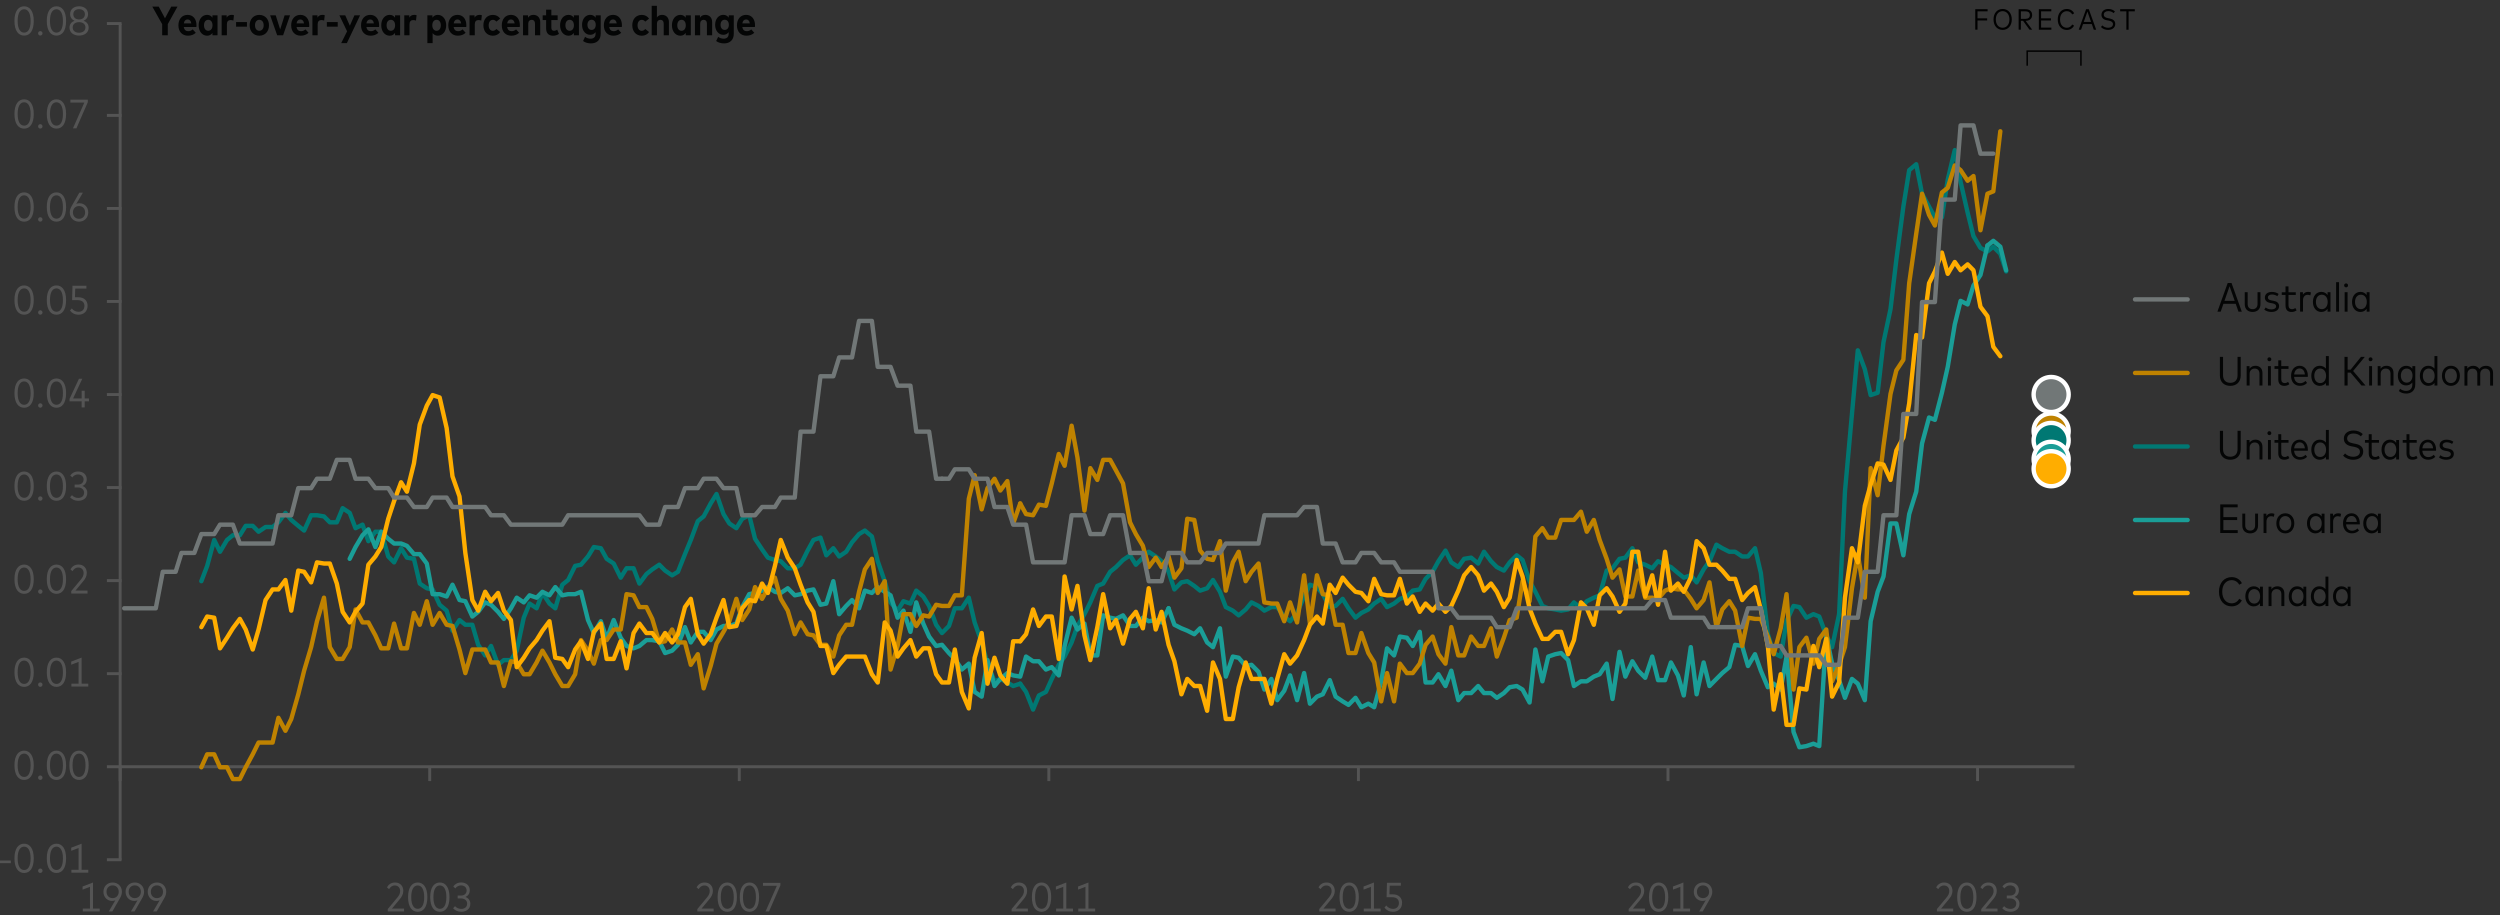 <?xml version="1.0" encoding="utf-8"?>
<!-- Generator: Adobe Illustrator 27.5.0, SVG Export Plug-In . SVG Version: 6.00 Build 0)  -->
<svg version="1.1" xmlns="http://www.w3.org/2000/svg" xmlns:xlink="http://www.w3.org/1999/xlink" x="0px" y="0px"
	 viewBox="0 0 856 313.39" style="enable-background:new 0 0 856 313.39;" xml:space="preserve">
<rect x="0" y="0" width="856" height="313.39" fill="#333333" stroke="none"/>
<g id="ISGMYVEMO_2023">
	<g>
		
			<line style="fill:none;stroke:#545454;stroke-linejoin:round;stroke-miterlimit:10;" x1="41.14" y1="294.38" x2="41.14" y2="8.05"/>
	</g>
	<g>
		<path style="fill:none;stroke:#545454;stroke-linejoin:round;stroke-miterlimit:10;" d="M36.6,8.05h5 M36.6,39.51h5 M36.6,71.37h5
			 M36.6,103.22h5 M36.6,135.08h5 M36.6,166.94h5 M36.6,198.8h5 M36.6,230.66h5 M36.6,262.52h5 M36.6,294.38h5"/>
	</g>
	<g>
		
			<line style="fill:none;stroke:#545454;stroke-linejoin:round;stroke-miterlimit:10;" x1="41.14" y1="262.52" x2="710.31" y2="262.52"/>
	</g>
	<g>
		<path style="fill:none;stroke:#545454;stroke-linejoin:round;stroke-miterlimit:10;" d="M677.11,262.43v5 M571.12,262.43v5
			 M465.12,262.43v5 M359.12,262.43v5 M253.13,262.43v5 M147.13,262.43v5 M41.14,262.43v5"/>
	</g>
	<g>
		
			<polyline style="fill:none;stroke:#007873;stroke-width:1.5;stroke-linecap:round;stroke-linejoin:round;stroke-miterlimit:10;" points="
			68.94,199 70.94,193.76 73.34,184.89 75.33,188.92 77.73,184.89 79.73,183.27 82.13,183.27 84.13,180.05 86.53,180.05 
			88.53,182.06 90.93,180.45 93.33,180.45 95.33,178.84 97.73,175.61 99.73,178.03 102.13,180.05 104.13,181.66 106.53,176.42 
			108.53,176.42 110.93,176.82 112.93,178.84 115.33,178.84 117.33,174 119.73,175.61 121.73,180.85 124.13,179.64 126.13,185.29 
			128.53,182.06 130.53,182.06 132.93,190.53 134.93,192.55 137.33,187.71 139.33,190.94 141.73,191.34 143.73,199.81 
			146.13,201.42 148.13,201.82 150.53,207.07 152.93,209.08 154.93,215.94 157.33,212.31 159.33,213.92 161.73,213.92 
			163.73,220.78 166.13,224.41 168.13,221.18 170.53,227.63 172.53,226.02 174.93,226.02 176.93,222.79 179.33,211.5 181.33,206.66 
			183.73,208.28 185.73,203.03 188.13,206.66 190.13,208.28 192.53,200.21 194.53,198.6 196.93,193.76 198.93,193.36 201.33,190.53 
			203.33,187.31 205.73,187.71 207.73,191.34 210.13,192.95 212.53,197.79 214.53,194.57 216.93,194.57 218.93,199.81 
			221.33,196.58 223.33,194.97 225.73,193.36 227.73,195.37 230.13,196.99 232.13,195.78 234.53,189.73 236.53,184.89 
			238.93,178.43 240.93,176.82 243.33,172.39 245.33,169.16 247.73,176.02 249.73,179.24 252.13,180.85 254.13,177.63 
			256.53,176.42 258.53,184.48 260.93,188.11 262.93,190.94 265.33,191.74 267.33,192.15 269.73,194.57 272.13,194.57 
			274.13,193.36 276.53,188.52 278.53,184.89 280.93,184.08 282.93,190.13 285.33,187.71 287.33,190.53 289.73,188.92 
			291.73,185.69 294.13,182.87 296.13,181.66 298.53,183.68 300.53,192.15 302.93,199 304.93,206.26 307.33,209.08 309.33,205.86 
			311.73,206.66 313.73,202.23 316.13,204.24 318.13,207.47 320.53,213.92 322.53,216.75 324.93,214.33 326.93,208.28 
			329.33,208.28 331.72,204.65 333.72,213.12 336.12,219.97 338.12,227.23 340.52,233.28 342.52,232.47 344.92,233.68 
			346.92,234.89 349.32,234.09 		"/>
		
			<polyline style="fill:none;stroke:#007873;stroke-width:1.5;stroke-linecap:round;stroke-linejoin:round;stroke-miterlimit:10;" points="
			349.32,234.09 351.32,236.91 353.72,242.96 355.72,238.12 358.12,236.91 360.12,232.47 362.52,227.63 364.52,224.81 
			366.92,219.97 368.92,214.33 371.32,210.29 373.32,206.26 375.72,200.61 377.72,199.81 380.12,195.78 382.12,194.16 
			384.52,191.74 386.92,190.13 388.92,193.36 391.32,190.94 393.32,188.92 395.72,190.53 397.72,192.15 400.12,195.78 
			402.12,201.82 404.52,199.4 406.52,199 408.92,200.61 410.92,202.23 413.32,201.42 415.32,198.6 417.72,202.63 419.72,207.87 
			422.12,209.08 424.12,210.7 426.52,208.68 428.52,206.26 430.92,207.47 432.92,209.08 435.32,207.87 437.32,207.87 439.72,211.1 
			441.72,212.71 444.12,209.89 446.52,204.24 448.52,200.21 450.92,201.02 452.92,203.44 455.32,207.87 457.32,207.47 
			459.72,205.05 461.72,208.28 464.12,211.5 466.12,209.89 468.52,208.68 470.52,206.66 472.92,205.05 474.92,207.87 477.32,206.66 
			479.32,205.05 481.72,204.24 483.72,202.23 486.12,201.82 488.12,198.2 490.52,195.78 492.52,192.15 494.92,188.52 496.92,192.55 
			499.32,194.16 501.32,191.34 503.72,190.94 506.12,192.95 508.12,188.92 510.52,192.15 512.52,194.16 514.92,195.37 
			516.92,192.55 519.32,190.13 521.32,191.74 523.72,199 525.72,202.63 528.12,207.47 530.12,208.28 532.52,208.68 534.52,209.08 
			536.92,208.68 538.92,206.26 541.32,208.28 543.32,205.86 545.72,204.65 547.72,203.84 550.12,195.37 552.12,194.57 
			554.52,191.34 556.52,190.94 558.92,187.71 560.92,192.55 563.32,193.36 565.72,194.57 567.72,192.15 570.12,193.36 
			572.12,194.16 574.52,196.18 576.52,197.79 578.92,196.99 580.92,199.4 583.32,194.97 585.32,192.15 587.71,186.5 589.71,187.71 
			592.11,188.92 594.11,188.92 596.51,190.53 598.51,190.53 600.91,187.71 602.91,196.18 605.31,217.15 607.31,223.6 609.71,224.81 
			611.71,212.71 614.11,207.47 616.11,207.87 618.51,211.5 620.91,210.29 622.91,211.1 625.31,217.55 627.31,221.58 629.71,210.29 
					"/>
		
			<polyline style="fill:none;stroke:#007873;stroke-width:1.5;stroke-linecap:round;stroke-linejoin:round;stroke-miterlimit:10;" points="
			629.71,210.29 631.71,168.35 634.11,141.74 636.11,119.96 638.51,126.41 640.51,135.28 642.91,134.48 644.91,117.14 
			647.31,105.85 649.31,88.91 651.71,70.76 653.71,58.26 656.11,56.24 658.11,66.33 660.51,70.76 662.51,74.39 664.91,74.39 
			666.91,61.49 669.31,51.4 671.31,62.29 673.71,72.78 675.71,80.84 678.11,84.88 680.51,86.09 682.51,84.47 684.91,86.89 
			686.91,92.94 		"/>
	</g>
	<g>
		
			<polyline style="fill:none;stroke:#1A9E97;stroke-width:1.5;stroke-linecap:round;stroke-linejoin:round;stroke-miterlimit:10;" points="
			119.73,191.34 121.73,187.31 124.13,183.27 126.13,181.26 128.53,187.31 130.53,182.06 132.93,184.48 134.93,186.1 137.33,186.1 
			139.33,186.9 141.73,189.73 143.73,189.73 146.13,192.95 148.13,203.44 150.53,203.44 152.93,204.24 154.93,200.21 157.33,205.45 
			159.33,205.86 161.73,211.1 163.73,209.49 166.13,206.26 168.13,207.07 170.53,209.49 172.53,211.91 174.93,208.28 176.93,204.65 
			179.33,206.26 181.33,203.84 183.73,204.65 185.73,202.63 188.13,203.84 190.13,201.02 192.53,203.84 194.53,203.44 
			196.93,203.44 198.93,202.63 201.33,212.31 203.33,216.75 205.73,212.71 207.73,218.76 210.13,212.31 212.53,218.36 
			214.53,221.18 216.93,221.99 218.93,221.18 221.33,219.17 223.33,219.17 225.73,219.57 227.73,223.6 230.13,222.79 232.13,220.78 
			234.53,214.73 236.53,219.97 238.93,216.34 240.93,216.34 243.33,219.17 245.33,215.54 247.73,214.33 249.73,214.33 
			252.13,213.52 254.13,207.87 256.53,203.44 258.53,203.03 260.93,202.23 262.93,201.02 265.33,202.63 267.33,203.03 
			269.73,201.42 272.13,203.84 274.13,203.44 276.53,202.23 278.53,201.82 280.93,207.07 282.93,206.66 285.33,199 287.33,210.29 
			289.73,207.47 291.73,205.45 294.13,208.28 296.13,202.23 298.53,203.03 300.53,201.02 302.93,202.63 304.93,203.84 307.33,211.5 
			309.33,209.08 311.73,216.34 313.73,206.26 316.13,213.52 318.13,217.96 320.53,221.18 322.53,220.78 324.93,223.6 326.93,225.62 
			329.33,229.25 331.72,227.23 333.72,236.91 336.12,238.52 338.12,226.02 340.52,234.89 342.52,232.47 344.92,230.46 
			346.92,231.26 349.32,231.67 351.32,224.81 353.72,226.42 355.72,226.42 358.12,229.25 360.12,228.44 362.52,231.26 
			364.52,221.18 366.92,211.5 368.92,215.54 371.32,213.52 373.32,224.41 375.72,224.41 377.72,210.7 380.12,211.5 382.12,211.91 
			384.52,210.7 386.92,214.33 388.92,214.33 391.32,211.5 393.32,212.71 395.72,212.31 397.72,213.12 400.12,208.28 		"/>
		
			<polyline style="fill:none;stroke:#1A9E97;stroke-width:1.5;stroke-linecap:round;stroke-linejoin:round;stroke-miterlimit:10;" points="
			400.12,208.28 402.12,213.92 404.52,215.13 406.52,215.94 408.92,217.15 410.92,215.13 413.32,219.97 415.32,221.58 
			417.72,215.13 419.72,231.67 422.12,224.81 424.12,225.21 426.52,228.04 428.52,227.63 430.92,230.05 432.92,236.1 435.32,232.47 
			437.32,239.73 439.72,236.51 441.72,231.26 444.12,239.73 446.52,230.46 448.52,240.94 450.92,238.52 452.92,237.72 
			455.32,232.88 457.32,238.52 459.72,240.14 461.72,241.35 464.12,238.93 466.12,242.15 468.52,240.94 470.52,242.15 
			472.92,233.28 474.92,221.99 477.32,224.41 479.32,217.96 481.72,218.36 483.72,221.18 486.12,216.34 488.12,233.68 
			490.52,233.68 492.52,230.86 494.92,234.89 496.92,229.65 499.32,239.73 501.32,237.31 503.72,237.31 506.12,234.89 
			508.12,237.31 510.52,237.31 512.52,238.93 514.92,237.31 516.92,235.3 519.32,234.89 521.32,236.1 523.72,240.54 525.72,222.39 
			528.12,233.28 530.12,224.81 532.52,224 534.52,223.6 536.92,226.02 538.92,234.89 541.32,233.28 543.32,233.28 545.72,231.67 
			547.72,230.86 550.12,227.23 552.12,239.33 554.52,223.2 556.52,231.67 558.92,226.42 560.92,229.65 563.32,232.07 565.72,224.81 
			567.72,232.88 570.12,232.88 572.12,226.83 574.52,231.26 576.52,238.12 578.92,221.58 580.92,237.72 583.32,226.83 
			585.32,234.89 587.71,232.47 589.71,230.46 592.11,228.44 594.11,220.78 596.51,221.18 598.51,228.04 600.91,224 602.91,229.65 
			605.31,235.3 607.31,234.09 609.71,236.1 611.71,224.81 614.11,250.62 616.11,255.86 618.51,255.46 620.91,254.65 622.91,255.46 
			625.31,217.55 627.31,227.23 629.71,232.88 631.71,238.93 634.11,232.47 636.11,234.09 638.51,239.73 640.51,212.71 
			642.91,202.63 644.91,197.39 647.31,179.24 649.31,179.24 651.71,190.13 653.71,176.02 656.11,168.35 658.11,151.82 
			660.51,142.95 662.51,143.75 664.91,134.48 666.91,125.61 669.31,111.09 671.31,103.02 673.71,104.23 675.71,97.78 678.11,94.15 
			680.51,84.07 		"/>
		
			<polyline style="fill:none;stroke:#1A9E97;stroke-width:1.5;stroke-linecap:round;stroke-linejoin:round;stroke-miterlimit:10;" points="
			680.51,84.07 682.51,82.46 684.91,84.47 686.91,92.54 		"/>
	</g>
	<g>
		
			<polyline style="fill:none;stroke:#BF8200;stroke-width:1.5;stroke-linecap:round;stroke-linejoin:round;stroke-miterlimit:10;" points="
			68.94,262.72 70.94,258.28 73.34,258.28 75.33,262.72 77.73,262.72 79.73,266.75 82.13,266.75 84.13,262.72 86.53,258.28 
			88.53,254.25 90.93,254.25 93.33,254.25 95.33,245.78 97.73,250.22 99.73,246.18 102.13,237.72 104.13,229.65 106.53,221.58 
			108.53,212.71 110.93,204.65 112.93,221.58 115.33,225.62 117.33,225.62 119.73,221.58 121.73,208.68 124.13,213.12 
			126.13,213.12 128.53,217.55 130.53,221.99 132.93,221.99 134.93,213.52 137.33,221.99 139.33,221.99 141.73,209.89 
			143.73,213.92 146.13,205.86 148.13,213.92 150.53,209.89 152.93,213.92 154.93,214.33 157.33,222.39 159.33,230.46 
			161.73,222.39 163.73,222.39 166.13,222.39 168.13,226.83 170.53,226.83 172.53,234.89 174.93,226.42 176.93,226.83 
			179.33,230.86 181.33,230.86 183.73,226.83 185.73,222.79 188.13,226.83 190.13,230.86 192.53,234.89 194.53,234.89 
			196.93,230.86 198.93,219.17 201.33,222.79 203.33,227.23 205.73,219.17 207.73,219.17 210.13,215.54 212.53,215.54 
			214.53,203.44 216.93,203.84 218.93,207.87 221.33,207.87 223.33,211.91 225.73,219.97 227.73,219.57 230.13,215.54 
			232.13,219.97 234.53,219.97 236.53,227.63 238.93,224 240.93,235.7 243.33,228.04 245.33,220.38 247.73,216.34 249.73,212.71 
			252.13,205.05 254.13,212.31 256.53,208.68 258.53,201.02 260.93,205.05 262.93,201.42 265.33,197.79 267.33,205.05 
			269.73,209.08 272.13,217.15 274.13,213.12 276.53,217.15 278.53,217.55 280.93,220.78 282.93,220.78 285.33,224.81 
			287.33,217.55 289.73,213.92 291.73,213.92 294.13,202.63 296.13,194.97 298.53,191.34 300.53,203.03 302.93,199 304.93,229.25 
			307.33,221.18 309.33,210.29 311.73,210.29 313.73,214.33 316.13,210.7 318.13,211.1 320.53,207.07 322.53,207.47 324.93,207.47 
			326.93,203.84 329.33,203.84 331.72,170.77 333.72,162.71 336.12,174.4 338.12,167.14 340.52,163.92 342.52,167.95 344.92,164.72 
			346.92,179.24 349.32,172.39 		"/>
		
			<polyline style="fill:none;stroke:#BF8200;stroke-width:1.5;stroke-linecap:round;stroke-linejoin:round;stroke-miterlimit:10;" points="
			349.32,172.39 351.32,176.02 353.72,176.42 355.72,172.79 358.12,173.19 360.12,165.53 362.52,155.45 364.52,159.48 
			366.92,145.77 368.92,156.66 371.32,174.81 373.32,160.29 375.72,164.32 377.72,157.46 380.12,157.46 382.12,161.09 
			384.52,165.53 386.92,178.84 388.92,182.87 391.32,186.9 393.32,194.16 395.72,190.94 397.72,194.16 400.12,190.53 402.12,197.79 
			404.52,194.57 406.52,177.63 408.92,178.03 410.92,188.52 413.32,191.34 415.32,191.74 417.72,185.29 419.72,202.23 
			422.12,192.55 424.12,188.92 426.52,199 428.52,195.78 430.92,192.95 432.92,206.26 435.32,206.66 437.32,206.66 439.72,212.71 
			441.72,206.26 444.12,213.12 446.52,196.99 448.52,213.52 450.92,196.99 452.92,203.44 455.32,203.84 457.32,213.92 
			459.72,213.92 461.72,223.6 464.12,223.6 466.12,216.75 468.52,223.6 470.52,226.83 472.92,240.14 474.92,230.46 477.32,240.14 
			479.32,227.23 481.72,230.46 483.72,230.46 486.12,227.23 488.12,220.78 490.52,217.96 492.52,224 494.92,227.23 496.92,214.73 
			499.32,224.41 501.32,224.41 503.72,217.96 506.12,221.18 508.12,221.18 510.52,215.13 512.52,224.81 514.92,218.36 
			516.92,212.31 519.32,211.5 521.32,199 523.72,205.86 525.72,183.68 528.12,180.85 530.12,184.08 532.52,184.08 534.52,178.03 
			536.92,178.03 538.92,178.03 541.32,175.21 543.32,182.06 545.72,178.03 547.72,184.89 550.12,191.34 552.12,197.79 
			554.52,194.97 556.52,204.24 558.92,204.24 560.92,195.37 563.32,204.65 565.72,204.65 567.72,205.05 570.12,202.23 
			572.12,201.42 574.52,201.82 576.52,201.82 578.92,205.05 580.92,208.28 583.32,205.45 585.32,199.4 587.71,214.73 589.71,208.68 
			592.11,205.86 594.11,209.08 596.51,221.18 598.51,211.5 600.91,211.91 602.91,211.91 605.31,217.96 607.31,224 609.71,215.13 
			611.71,203.44 614.11,236.1 616.11,221.58 618.51,218.36 620.91,227.23 622.91,218.76 625.31,215.54 627.31,233.28 629.71,227.63 
					"/>
		
			<polyline style="fill:none;stroke:#BF8200;stroke-width:1.5;stroke-linecap:round;stroke-linejoin:round;stroke-miterlimit:10;" points="
			629.71,227.63 631.71,221.58 634.11,201.42 636.11,189.73 638.51,204.65 640.51,160.29 642.91,169.56 644.91,152.63 
			647.31,134.88 649.31,126.82 651.71,123.19 653.71,96.97 656.11,80.04 658.11,66.33 660.51,73.58 662.51,77.21 664.91,65.92 
			666.91,64.31 669.31,56.65 671.31,58.26 673.71,61.89 675.71,60.28 678.11,78.83 680.51,66.33 682.51,65.52 684.91,44.95 		"/>
	</g>
	<g>
		
			<polyline style="fill:none;stroke:#FFAD00;stroke-width:1.5;stroke-linecap:round;stroke-linejoin:round;stroke-miterlimit:10;" points="
			68.94,214.73 70.94,211.1 73.34,211.5 75.33,221.99 77.73,218.36 79.73,215.13 82.13,211.91 84.13,215.54 86.53,222.39 
			88.53,215.54 90.93,205.45 93.33,201.82 95.33,201.82 97.73,198.6 99.73,209.08 102.13,195.37 104.13,195.78 106.53,199.4 
			108.53,192.55 110.93,192.95 112.93,192.95 115.33,199.81 117.33,209.49 119.73,213.12 121.73,209.49 124.13,206.66 
			126.13,193.36 128.53,190.53 130.53,187.31 132.93,177.63 134.93,171.58 137.33,165.13 139.33,168.35 141.73,158.67 
			143.73,145.37 146.13,138.91 148.13,135.28 150.53,136.09 152.93,146.58 154.93,163.11 157.33,169.97 159.33,189.32 
			161.73,205.45 163.73,209.08 166.13,202.63 168.13,205.86 170.53,203.03 172.53,209.08 174.93,212.31 176.93,228.44 
			179.33,225.21 181.33,221.99 183.73,219.17 185.73,215.94 188.13,212.71 190.13,225.21 192.53,225.62 194.53,228.44 
			196.93,222.39 198.93,219.57 201.33,225.62 203.33,216.34 205.73,213.52 207.73,225.62 210.13,225.62 212.53,219.57 
			214.53,228.84 216.93,216.75 218.93,213.52 221.33,216.75 223.33,216.75 225.73,219.97 227.73,216.75 230.13,219.97 
			232.13,217.15 234.53,207.87 236.53,205.05 238.93,217.15 240.93,220.38 243.33,217.15 245.33,211.5 247.73,205.45 249.73,214.73 
			252.13,214.33 254.13,208.28 256.53,205.45 258.53,205.86 260.93,199.81 262.93,203.03 265.33,193.76 267.33,184.89 
			269.73,190.94 272.13,194.57 274.13,200.21 276.53,206.26 278.53,209.49 280.93,221.18 282.93,221.18 285.33,230.46 
			287.33,227.63 289.73,224.81 291.73,224.81 294.13,224.81 296.13,224.81 298.53,230.86 300.53,233.68 302.93,213.12 
			304.93,215.94 307.33,224.81 309.33,221.99 311.73,219.17 313.73,224.81 316.13,221.99 318.13,221.99 320.53,230.86 
			322.53,233.68 324.93,233.68 326.93,222.39 329.33,236.91 331.72,242.56 333.72,225.21 336.12,216.75 338.12,234.09 
			340.52,225.21 342.52,231.26 344.92,234.09 346.92,219.57 349.32,219.57 		"/>
		
			<polyline style="fill:none;stroke:#FFAD00;stroke-width:1.5;stroke-linecap:round;stroke-linejoin:round;stroke-miterlimit:10;" points="
			349.32,219.57 351.32,217.15 353.72,208.68 355.72,214.33 358.12,211.1 360.12,211.1 362.52,225.62 364.52,197.39 366.92,208.68 
			368.92,200.61 371.32,217.55 373.32,226.02 375.72,214.73 377.72,203.44 380.12,215.13 382.12,212.31 384.52,220.38 
			386.92,211.91 388.92,209.49 391.32,215.13 393.32,201.42 395.72,215.54 397.72,209.49 400.12,220.78 402.12,226.42 
			404.52,237.72 406.52,232.47 408.92,234.89 410.92,234.89 413.32,243.36 415.32,226.83 417.72,232.47 419.72,246.18 
			422.12,246.18 424.12,235.3 426.52,226.83 428.52,232.47 430.92,232.47 432.92,232.47 435.32,240.94 437.32,232.47 439.72,224 
			441.72,227.23 444.12,224.41 446.52,219.17 448.52,213.92 450.92,211.1 452.92,213.52 455.32,200.21 457.32,203.03 459.72,197.79 
			461.72,200.21 464.12,202.63 466.12,203.03 468.52,205.86 470.52,198.2 472.92,203.44 474.92,203.84 477.32,203.84 479.32,198.2 
			481.72,206.66 483.72,204.24 486.12,209.49 488.12,206.66 490.52,209.08 492.52,206.66 494.92,209.49 496.92,207.47 
			499.32,202.23 501.32,196.99 503.72,194.16 506.12,196.99 508.12,202.23 510.52,199.81 512.52,202.63 514.92,207.87 
			516.92,204.65 519.32,191.74 521.32,197.39 523.72,208.28 525.72,213.52 528.12,218.76 530.12,218.76 532.52,216.34 
			534.52,216.34 536.92,224 538.92,219.17 541.32,206.26 543.32,208.28 545.72,213.92 547.72,203.84 550.12,201.42 552.12,204.24 
			554.52,209.49 556.52,206.66 558.92,188.92 560.92,188.92 563.32,204.24 565.72,196.99 567.72,207.07 570.12,188.92 
			572.12,202.23 574.52,199.81 576.52,202.63 578.92,197.79 580.92,185.29 583.32,187.71 585.32,193.36 587.71,193.36 
			589.71,195.37 592.11,198.2 594.11,198.2 596.51,205.45 598.51,203.03 600.91,201.02 602.91,208.68 605.31,221.18 607.31,242.96 
			609.71,230.86 611.71,248.2 614.11,248.2 616.11,235.7 618.51,236.1 620.91,221.18 622.91,228.44 625.31,218.76 627.31,238.52 
			629.71,233.68 		"/>
		
			<polyline style="fill:none;stroke:#FFAD00;stroke-width:1.5;stroke-linecap:round;stroke-linejoin:round;stroke-miterlimit:10;" points="
			629.71,233.68 631.71,204.65 634.11,187.71 636.11,192.55 638.51,173.19 640.51,165.93 642.91,158.67 644.91,159.08 
			647.31,164.32 649.31,154.24 651.71,149.8 653.71,138.11 656.11,114.72 658.11,115.52 660.51,96.97 662.51,92.94 664.91,86.49 
			666.91,93.75 669.31,89.71 671.31,92.54 673.71,90.52 675.71,92.54 678.11,105.04 680.51,108.27 682.51,118.75 684.91,121.98 		
			"/>
	</g>
	<g>
		
			<polyline style="fill:none;stroke:#717777;stroke-width:1.5;stroke-linecap:round;stroke-linejoin:round;stroke-miterlimit:10;" points="
			42.54,208.28 44.54,208.28 46.94,208.28 48.94,208.28 51.34,208.28 53.34,208.28 55.74,195.78 57.74,195.78 60.14,195.78 
			62.14,189.32 64.54,189.32 66.54,189.32 68.94,182.87 70.94,182.87 73.34,182.87 75.33,179.64 77.73,179.64 79.73,179.64 
			82.13,186.1 84.13,186.1 86.53,186.1 88.53,186.1 90.93,186.1 93.33,186.1 95.33,176.42 97.73,176.42 99.73,176.42 102.13,167.14 
			104.13,167.14 106.53,167.14 108.53,163.92 110.93,163.92 112.93,163.92 115.33,157.46 117.33,157.46 119.73,157.46 
			121.73,163.92 124.13,163.92 126.13,163.92 128.53,167.14 130.53,167.14 132.93,167.14 134.93,170.37 137.33,170.37 
			139.33,170.37 141.73,173.6 143.73,173.6 146.13,173.6 148.13,170.37 150.53,170.37 152.93,170.37 154.93,173.6 157.33,173.6 
			159.33,173.6 161.73,173.6 163.73,173.6 166.13,173.6 168.13,176.42 170.53,176.42 172.53,176.42 174.93,179.64 176.93,179.64 
			179.33,179.64 181.33,179.64 183.73,179.64 185.73,179.64 188.13,179.64 190.13,179.64 192.53,179.64 194.53,176.42 
			196.93,176.42 198.93,176.42 201.33,176.42 203.33,176.42 205.73,176.42 207.73,176.42 210.13,176.42 212.53,176.42 
			214.53,176.42 216.93,176.42 218.93,176.42 221.33,179.64 223.33,179.64 225.73,179.64 227.73,173.6 230.13,173.6 232.13,173.6 
			234.53,167.14 236.53,167.14 238.93,167.14 240.93,163.92 243.33,163.92 245.33,163.92 247.73,167.14 249.73,167.14 
			252.13,167.14 254.13,176.42 256.53,176.42 258.53,176.42 260.93,173.6 262.93,173.6 265.33,173.6 267.33,170.37 269.73,170.37 
			272.13,170.37 274.13,147.79 276.53,147.79 278.53,147.79 280.93,128.83 282.93,128.83 285.33,128.83 287.33,122.38 
			289.73,122.38 291.73,122.38 294.13,109.88 296.13,109.88 298.53,109.88 300.53,125.61 302.93,125.61 304.93,125.61 
			307.33,132.06 309.33,132.06 311.73,132.06 313.73,147.79 316.13,147.79 318.13,147.79 320.53,163.92 322.53,163.92 		"/>
		
			<polyline style="fill:none;stroke:#717777;stroke-width:1.5;stroke-linecap:round;stroke-linejoin:round;stroke-miterlimit:10;" points="
			322.53,163.92 324.93,163.92 326.93,160.69 329.33,160.69 331.72,160.69 333.72,163.92 336.12,163.92 338.12,163.92 340.52,173.6 
			342.52,173.6 344.92,173.6 346.92,179.64 349.32,179.64 351.32,179.64 353.72,192.55 355.72,192.55 358.12,192.55 360.12,192.55 
			362.52,192.55 364.52,192.55 366.92,176.42 368.92,176.42 371.32,176.42 373.32,182.87 375.72,182.87 377.72,182.87 
			380.12,176.42 382.12,176.42 384.52,176.42 386.92,189.32 388.92,189.32 391.32,189.32 393.32,199 395.72,199 397.72,199 
			400.12,189.32 402.12,189.32 404.52,189.32 406.52,192.55 408.92,192.55 410.92,192.55 413.32,189.32 415.32,189.32 
			417.72,189.32 419.72,186.1 422.12,186.1 424.12,186.1 426.52,186.1 428.52,186.1 430.92,186.1 432.92,176.42 435.32,176.42 
			437.32,176.42 439.72,176.42 441.72,176.42 444.12,176.42 446.52,173.6 448.52,173.6 450.92,173.6 452.92,186.1 455.32,186.1 
			457.32,186.1 459.72,192.55 461.72,192.55 464.12,192.55 466.12,189.32 468.52,189.32 470.52,189.32 472.92,192.55 474.92,192.55 
			477.32,192.55 479.32,195.78 481.72,195.78 483.72,195.78 486.12,195.78 488.12,195.78 490.52,195.78 492.52,208.28 
			494.92,208.28 496.92,208.28 499.32,211.5 501.32,211.5 503.72,211.5 506.12,211.5 508.12,211.5 510.52,211.5 512.52,214.73 
			514.92,214.73 516.92,214.73 519.32,208.28 521.32,208.28 523.72,208.28 525.72,208.28 528.12,208.28 530.12,208.28 
			532.52,208.28 534.52,208.28 536.92,208.28 538.92,208.28 541.32,208.28 543.32,208.28 545.72,208.28 547.72,208.28 
			550.12,208.28 552.12,208.28 554.52,208.28 556.52,208.28 558.92,208.28 560.92,208.28 563.32,208.28 565.72,205.45 
			567.72,205.45 570.12,205.45 572.12,211.5 574.52,211.5 576.52,211.5 578.92,211.5 580.92,211.5 583.32,211.5 585.32,214.73 
			587.71,214.73 589.71,214.73 592.11,214.73 594.11,214.73 596.51,214.73 598.51,208.28 600.91,208.28 602.91,208.28 		"/>
		
			<polyline style="fill:none;stroke:#717777;stroke-width:1.5;stroke-linecap:round;stroke-linejoin:round;stroke-miterlimit:10;" points="
			602.91,208.28 605.31,221.18 607.31,221.18 609.71,221.18 611.71,224.41 614.11,224.41 616.11,224.41 618.51,224.41 
			620.91,224.41 622.91,224.41 625.31,227.63 627.31,227.63 629.71,227.63 631.71,211.5 634.11,211.5 636.11,211.5 638.51,195.78 
			640.51,195.78 642.91,195.78 644.91,176.42 647.31,176.42 649.31,176.42 651.71,141.74 653.71,141.74 656.11,141.74 
			658.11,103.43 660.51,103.43 662.51,103.43 664.91,68.34 666.91,68.34 669.31,68.34 671.31,42.94 673.71,42.94 675.71,42.94 
			678.11,52.61 680.51,52.61 682.51,52.61 		"/>
	</g>
	<g>
		<g>
			<circle style="fill:#717777;stroke:#FFFFFF;stroke-width:1.5;stroke-miterlimit:10;" cx="702.31" cy="135.08" r="6"/>
		</g>
	</g>
	<g>
		<g>
			<g>
				<path style="fill:#545454;" d="M-2.22,295.55v-0.9H3.7v0.9H-2.22z"/>
				<path style="fill:#545454;" d="M4.95,293.89c0-3.47,1.42-5.01,3.32-5.01c1.89,0,3.29,1.62,3.29,5.01c0,3.47-1.4,5.02-3.29,5.02
					C6.37,298.91,4.95,297.37,4.95,293.89z M10.48,293.89c0-2.77-0.95-4-2.21-4c-1.27,0-2.23,1.16-2.23,4c0,2.84,0.96,4,2.23,4
					C9.54,297.89,10.48,296.74,10.48,293.89z"/>
				<path style="fill:#545454;" d="M13.04,298.14c0-0.41,0.35-0.76,0.76-0.76c0.41,0,0.76,0.35,0.76,0.76s-0.35,0.76-0.76,0.76
					C13.39,298.91,13.04,298.56,13.04,298.14z"/>
				<path style="fill:#545454;" d="M16.02,293.89c0-3.47,1.42-5.01,3.32-5.01c1.89,0,3.29,1.62,3.29,5.01c0,3.47-1.4,5.02-3.29,5.02
					C17.43,298.91,16.02,297.37,16.02,293.89z M21.55,293.89c0-2.77-0.95-4-2.21-4c-1.27,0-2.23,1.16-2.23,4c0,2.84,0.96,4,2.23,4
					C20.61,297.89,21.55,296.74,21.55,293.89z"/>
				<path style="fill:#545454;" d="M24.45,298.8v-0.99h2.46v-7.46l-2.53,0.97v-1.07l3.56-1.37v8.93h2.29v0.99H24.45z"/>
			</g>
		</g>
	</g>
	<g>
		<g>
			<g>
				<path style="fill:#545454;" d="M4.95,262.03c0-3.47,1.42-5.01,3.32-5.01c1.89,0,3.29,1.62,3.29,5.01c0,3.47-1.4,5.02-3.29,5.02
					C6.37,267.05,4.95,265.51,4.95,262.03z M10.48,262.03c0-2.77-0.95-4-2.21-4c-1.27,0-2.23,1.16-2.23,4c0,2.84,0.96,4,2.23,4
					C9.54,266.03,10.48,264.88,10.48,262.03z"/>
				<path style="fill:#545454;" d="M13.04,266.28c0-0.41,0.35-0.76,0.76-0.76c0.41,0,0.76,0.35,0.76,0.76s-0.35,0.76-0.76,0.76
					C13.39,267.05,13.04,266.7,13.04,266.28z"/>
				<path style="fill:#545454;" d="M16.02,262.03c0-3.47,1.42-5.01,3.32-5.01c1.89,0,3.29,1.62,3.29,5.01c0,3.47-1.4,5.02-3.29,5.02
					C17.43,267.05,16.02,265.51,16.02,262.03z M21.55,262.03c0-2.77-0.95-4-2.21-4c-1.27,0-2.23,1.16-2.23,4c0,2.84,0.96,4,2.23,4
					C20.61,266.03,21.55,264.88,21.55,262.03z"/>
				<path style="fill:#545454;" d="M23.75,262.03c0-3.47,1.42-5.01,3.32-5.01c1.89,0,3.29,1.62,3.29,5.01c0,3.47-1.4,5.02-3.29,5.02
					C25.16,267.05,23.75,265.51,23.75,262.03z M29.28,262.03c0-2.77-0.95-4-2.21-4c-1.27,0-2.23,1.16-2.23,4c0,2.84,0.96,4,2.23,4
					C28.33,266.03,29.28,264.88,29.28,262.03z"/>
			</g>
		</g>
	</g>
	<g>
		<g>
			<g>
				<path style="fill:#545454;" d="M4.95,230.18c0-3.47,1.42-5.01,3.32-5.01c1.89,0,3.29,1.62,3.29,5.01c0,3.47-1.4,5.01-3.29,5.01
					C6.37,235.19,4.95,233.65,4.95,230.18z M10.48,230.18c0-2.77-0.95-4-2.21-4c-1.27,0-2.23,1.16-2.23,4c0,2.84,0.96,4,2.23,4
					C9.54,234.17,10.48,233.02,10.48,230.18z"/>
				<path style="fill:#545454;" d="M13.04,234.42c0-0.41,0.35-0.76,0.76-0.76c0.41,0,0.76,0.35,0.76,0.76s-0.35,0.76-0.76,0.76
					C13.39,235.19,13.04,234.84,13.04,234.42z"/>
				<path style="fill:#545454;" d="M16.02,230.18c0-3.47,1.42-5.01,3.32-5.01c1.89,0,3.29,1.62,3.29,5.01c0,3.47-1.4,5.01-3.29,5.01
					C17.43,235.19,16.02,233.65,16.02,230.18z M21.55,230.18c0-2.77-0.95-4-2.21-4c-1.27,0-2.23,1.16-2.23,4c0,2.84,0.96,4,2.23,4
					C20.61,234.17,21.55,233.02,21.55,230.18z"/>
				<path style="fill:#545454;" d="M24.45,235.08v-0.99h2.46v-7.46l-2.53,0.97v-1.07l3.56-1.37v8.93h2.29v0.99H24.45z"/>
			</g>
		</g>
	</g>
	<g>
		<g>
			<g>
				<path style="fill:#545454;" d="M4.95,198.32c0-3.47,1.42-5.01,3.32-5.01c1.89,0,3.29,1.62,3.29,5.01c0,3.47-1.4,5.01-3.29,5.01
					C6.37,203.33,4.95,201.79,4.95,198.32z M10.48,198.32c0-2.77-0.95-4-2.21-4c-1.27,0-2.23,1.16-2.23,4c0,2.84,0.96,4,2.23,4
					C9.54,202.32,10.48,201.16,10.48,198.32z"/>
				<path style="fill:#545454;" d="M13.04,202.56c0-0.41,0.35-0.76,0.76-0.76c0.41,0,0.76,0.35,0.76,0.76s-0.35,0.76-0.76,0.76
					C13.39,203.33,13.04,202.98,13.04,202.56z"/>
				<path style="fill:#545454;" d="M16.02,198.32c0-3.47,1.42-5.01,3.32-5.01c1.89,0,3.29,1.62,3.29,5.01c0,3.47-1.4,5.01-3.29,5.01
					C17.43,203.33,16.02,201.79,16.02,198.32z M21.55,198.32c0-2.77-0.95-4-2.21-4c-1.27,0-2.23,1.16-2.23,4c0,2.84,0.96,4,2.23,4
					C20.61,202.32,21.55,201.16,21.55,198.32z"/>
				<path style="fill:#545454;" d="M24.39,203.22v-0.83l3.34-4.01c0.53-0.63,0.9-1.32,0.9-2.16c0-1.07-0.64-1.9-1.82-1.9
					c-1,0-1.56,0.57-1.98,1.25l-0.71-0.62c0.46-0.81,1.27-1.65,2.75-1.65c1.81,0,2.84,1.23,2.84,2.88c0,1.16-0.55,2.04-1.18,2.8
					l-2.7,3.25h4.14v0.99H24.39z"/>
			</g>
		</g>
	</g>
	<g>
		<g>
			<g>
				<path style="fill:#545454;" d="M4.95,166.46c0-3.47,1.42-5.01,3.32-5.01c1.89,0,3.29,1.62,3.29,5.01c0,3.47-1.4,5.01-3.29,5.01
					C6.37,171.47,4.95,169.93,4.95,166.46z M10.48,166.46c0-2.77-0.95-4-2.21-4c-1.27,0-2.23,1.16-2.23,4c0,2.84,0.96,4,2.23,4
					C9.54,170.46,10.48,169.3,10.48,166.46z"/>
				<path style="fill:#545454;" d="M13.04,170.7c0-0.41,0.35-0.76,0.76-0.76c0.41,0,0.76,0.35,0.76,0.76s-0.35,0.76-0.76,0.76
					C13.39,171.47,13.04,171.12,13.04,170.7z"/>
				<path style="fill:#545454;" d="M16.02,166.46c0-3.47,1.42-5.01,3.32-5.01c1.89,0,3.29,1.62,3.29,5.01c0,3.47-1.4,5.01-3.29,5.01
					C17.43,171.47,16.02,169.93,16.02,166.46z M21.55,166.46c0-2.77-0.95-4-2.21-4c-1.27,0-2.23,1.16-2.23,4c0,2.84,0.96,4,2.23,4
					C20.61,170.46,21.55,169.3,21.55,166.46z"/>
				<path style="fill:#545454;" d="M23.99,170.25l0.66-0.7c0.53,0.59,1.27,0.94,2.13,0.94c1.11,0,2.02-0.61,2.02-1.82
					c0-1.11-0.94-1.77-2.09-1.77h-1.15v-0.98h1.15c1.08,0,1.91-0.62,1.91-1.75c0-1.05-0.8-1.73-1.93-1.73
					c-0.88,0-1.53,0.46-1.94,1.03l-0.69-0.67c0.55-0.79,1.42-1.36,2.7-1.36c1.76,0,2.94,1.08,2.94,2.65c0,1.16-0.61,1.95-1.48,2.31
					c0.97,0.35,1.67,1.18,1.67,2.33c0,1.82-1.44,2.74-3.07,2.74C25.58,171.47,24.64,171.01,23.99,170.25z"/>
			</g>
		</g>
	</g>
	<g>
		<g>
			<g>
				<path style="fill:#545454;" d="M4.95,134.6c0-3.47,1.42-5.01,3.32-5.01c1.89,0,3.29,1.62,3.29,5.01c0,3.47-1.4,5.01-3.29,5.01
					C6.37,139.61,4.95,138.07,4.95,134.6z M10.48,134.6c0-2.77-0.95-4-2.21-4c-1.27,0-2.23,1.16-2.23,4c0,2.84,0.96,4,2.23,4
					C9.54,138.6,10.48,137.44,10.48,134.6z"/>
				<path style="fill:#545454;" d="M13.04,138.84c0-0.41,0.35-0.76,0.76-0.76c0.41,0,0.76,0.35,0.76,0.76s-0.35,0.76-0.76,0.76
					C13.39,139.61,13.04,139.26,13.04,138.84z"/>
				<path style="fill:#545454;" d="M16.02,134.6c0-3.47,1.42-5.01,3.32-5.01c1.89,0,3.29,1.62,3.29,5.01c0,3.47-1.4,5.01-3.29,5.01
					C17.43,139.61,16.02,138.07,16.02,134.6z M21.55,134.6c0-2.77-0.95-4-2.21-4c-1.27,0-2.23,1.16-2.23,4c0,2.84,0.96,4,2.23,4
					C20.61,138.6,21.55,137.44,21.55,134.6z"/>
				<path style="fill:#545454;" d="M27.96,139.5v-2.09h-4.15v-0.82l3.22-6.9h1.14l-3.14,6.74h2.93v-2.64h1.04v2.64h1.46v0.98h-1.46
					v2.09H27.96z"/>
			</g>
		</g>
	</g>
	<g>
		<g>
			<g>
				<path style="fill:#545454;" d="M4.95,102.74c0-3.47,1.42-5.01,3.32-5.01c1.89,0,3.29,1.62,3.29,5.01c0,3.47-1.4,5.02-3.29,5.02
					C6.37,107.76,4.95,106.22,4.95,102.74z M10.48,102.74c0-2.77-0.95-4-2.21-4c-1.27,0-2.23,1.16-2.23,4c0,2.84,0.96,4,2.23,4
					C9.54,106.74,10.48,105.58,10.48,102.74z"/>
				<path style="fill:#545454;" d="M13.04,106.99c0-0.41,0.35-0.76,0.76-0.76c0.41,0,0.76,0.35,0.76,0.76s-0.35,0.76-0.76,0.76
					C13.39,107.76,13.04,107.41,13.04,106.99z"/>
				<path style="fill:#545454;" d="M16.02,102.74c0-3.47,1.42-5.01,3.32-5.01c1.89,0,3.29,1.62,3.29,5.01c0,3.47-1.4,5.02-3.29,5.02
					C17.43,107.76,16.02,106.22,16.02,102.74z M21.55,102.74c0-2.77-0.95-4-2.21-4c-1.27,0-2.23,1.16-2.23,4c0,2.84,0.96,4,2.23,4
					C20.61,106.74,21.55,105.58,21.55,102.74z"/>
				<path style="fill:#545454;" d="M23.96,106.32l0.63-0.71c0.53,0.71,1.36,1.15,2.28,1.15c1.29,0,2.04-0.84,2.04-2.02
					c0-1.13-0.7-1.98-2.38-1.98h-1.84l0.13-4.92h4.76v0.98h-3.82l-0.1,2.96h1.15c2.07,0,3.18,1.24,3.18,2.89
					c0,1.93-1.32,3.09-3.1,3.09C25.64,107.76,24.65,107.26,23.96,106.32z"/>
			</g>
		</g>
	</g>
	<g>
		<g>
			<g>
				<path style="fill:#545454;" d="M4.95,70.88c0-3.47,1.42-5.01,3.32-5.01c1.89,0,3.29,1.62,3.29,5.01c0,3.47-1.4,5.02-3.29,5.02
					C6.37,75.9,4.95,74.36,4.95,70.88z M10.48,70.88c0-2.77-0.95-4-2.21-4c-1.27,0-2.23,1.16-2.23,4c0,2.84,0.96,4,2.23,4
					C9.54,74.88,10.48,73.73,10.48,70.88z"/>
				<path style="fill:#545454;" d="M13.04,75.13c0-0.41,0.35-0.76,0.76-0.76c0.41,0,0.76,0.35,0.76,0.76s-0.35,0.76-0.76,0.76
					C13.39,75.9,13.04,75.55,13.04,75.13z"/>
				<path style="fill:#545454;" d="M16.02,70.88c0-3.47,1.42-5.01,3.32-5.01c1.89,0,3.29,1.62,3.29,5.01c0,3.47-1.4,5.02-3.29,5.02
					C17.43,75.9,16.02,74.36,16.02,70.88z M21.55,70.88c0-2.77-0.95-4-2.21-4c-1.27,0-2.23,1.16-2.23,4c0,2.84,0.96,4,2.23,4
					C20.61,74.88,21.55,73.73,21.55,70.88z"/>
				<path style="fill:#545454;" d="M23.89,72.74c0-0.76,0.24-1.46,0.66-2.19l2.61-4.57h1.22l-2.27,3.84
					c0.31-0.15,0.69-0.23,1.12-0.23c1.7,0,2.99,1.33,2.99,3.14c0,1.83-1.33,3.17-3.17,3.17C25.23,75.9,23.89,74.56,23.89,72.74z
					 M29.15,72.73c0-1.28-0.86-2.18-2.09-2.18s-2.09,0.9-2.09,2.18c0,1.29,0.87,2.19,2.09,2.19S29.15,74.02,29.15,72.73z"/>
			</g>
		</g>
	</g>
	<g>
		<g>
			<g>
				<path style="fill:#545454;" d="M4.95,39.02c0-3.47,1.42-5.01,3.32-5.01c1.89,0,3.29,1.62,3.29,5.01c0,3.47-1.4,5.02-3.29,5.02
					C6.37,44.04,4.95,42.5,4.95,39.02z M10.48,39.02c0-2.77-0.95-4-2.21-4c-1.27,0-2.23,1.16-2.23,4c0,2.84,0.96,4,2.23,4
					C9.54,43.02,10.48,41.87,10.48,39.02z"/>
				<path style="fill:#545454;" d="M13.04,43.27c0-0.41,0.35-0.76,0.76-0.76c0.41,0,0.76,0.35,0.76,0.76s-0.35,0.76-0.76,0.76
					C13.39,44.04,13.04,43.69,13.04,43.27z"/>
				<path style="fill:#545454;" d="M16.02,39.02c0-3.47,1.42-5.01,3.32-5.01c1.89,0,3.29,1.62,3.29,5.01c0,3.47-1.4,5.02-3.29,5.02
					C17.43,44.04,16.02,42.5,16.02,39.02z M21.55,39.02c0-2.77-0.95-4-2.21-4c-1.27,0-2.23,1.16-2.23,4c0,2.84,0.96,4,2.23,4
					C20.61,43.02,21.55,41.87,21.55,39.02z"/>
				<path style="fill:#545454;" d="M24.99,43.93l3.88-8.8H24.1v-1h5.97v0.85l-3.9,8.95H24.99z"/>
			</g>
		</g>
	</g>
	<g>
		<g>
			<g>
				<path style="fill:#545454;" d="M4.95,7.17c0-3.47,1.42-5.01,3.32-5.01c1.89,0,3.29,1.62,3.29,5.01c0,3.47-1.4,5.02-3.29,5.02
					C6.37,12.18,4.95,10.64,4.95,7.17z M10.48,7.17c0-2.77-0.95-4-2.21-4c-1.27,0-2.23,1.16-2.23,4c0,2.84,0.96,4,2.23,4
					C9.54,11.17,10.48,10.01,10.48,7.17z"/>
				<path style="fill:#545454;" d="M13.04,11.41c0-0.41,0.35-0.76,0.76-0.76c0.41,0,0.76,0.35,0.76,0.76s-0.35,0.76-0.76,0.76
					C13.39,12.18,13.04,11.83,13.04,11.41z"/>
				<path style="fill:#545454;" d="M16.02,7.17c0-3.47,1.42-5.01,3.32-5.01c1.89,0,3.29,1.62,3.29,5.01c0,3.47-1.4,5.02-3.29,5.02
					C17.43,12.18,16.02,10.64,16.02,7.17z M21.55,7.17c0-2.77-0.95-4-2.21-4c-1.27,0-2.23,1.16-2.23,4c0,2.84,0.96,4,2.23,4
					C20.61,11.17,21.55,10.01,21.55,7.17z"/>
				<path style="fill:#545454;" d="M23.8,9.46c0-1.25,0.76-1.99,1.73-2.35c-0.86-0.37-1.52-1.11-1.52-2.3
					c0-1.69,1.37-2.66,3.07-2.66s3.07,0.97,3.07,2.66c0,1.19-0.66,1.93-1.52,2.3c0.97,0.36,1.73,1.11,1.73,2.35
					c0,1.74-1.48,2.72-3.28,2.72C25.27,12.18,23.8,11.2,23.8,9.46z M29.26,9.39c0-1.18-0.98-1.81-2.19-1.81
					c-1.21,0-2.19,0.63-2.19,1.81c0,1.2,0.98,1.82,2.19,1.82S29.26,10.58,29.26,9.39z M29.07,4.88c0-1.15-0.89-1.74-1.99-1.74
					s-1.98,0.6-1.98,1.74c0,1.17,0.88,1.78,1.98,1.78S29.07,6.05,29.07,4.88z"/>
			</g>
		</g>
	</g>
	<g>
		<g>
			<g>
				<path style="fill:#545454;" d="M28.35,312.09v-0.99h2.46v-7.46l-2.53,0.97v-1.07l3.56-1.37v8.93h2.29v0.99H28.35z"/>
				<path style="fill:#545454;" d="M37.24,312.09l2.26-3.83c-0.3,0.14-0.68,0.22-1.11,0.22c-1.7,0-2.98-1.33-2.98-3.14
					c0-1.83,1.33-3.17,3.16-3.17c1.83,0,3.17,1.34,3.17,3.16c0,0.76-0.22,1.46-0.65,2.19l-2.62,4.57H37.24z M40.65,305.34
					c0-1.28-0.87-2.19-2.09-2.19s-2.09,0.9-2.09,2.19s0.86,2.18,2.09,2.18S40.65,306.62,40.65,305.34z"/>
				<path style="fill:#545454;" d="M44.83,312.09l2.26-3.83c-0.3,0.14-0.68,0.22-1.11,0.22c-1.7,0-2.98-1.33-2.98-3.14
					c0-1.83,1.33-3.17,3.16-3.17c1.83,0,3.17,1.34,3.17,3.16c0,0.76-0.22,1.46-0.65,2.19l-2.62,4.57H44.83z M48.24,305.34
					c0-1.28-0.87-2.19-2.09-2.19s-2.09,0.9-2.09,2.19s0.86,2.18,2.09,2.18S48.24,306.62,48.24,305.34z"/>
				<path style="fill:#545454;" d="M52.41,312.09l2.26-3.83c-0.3,0.14-0.68,0.22-1.11,0.22c-1.7,0-2.98-1.33-2.98-3.14
					c0-1.83,1.33-3.17,3.16-3.17c1.83,0,3.17,1.34,3.17,3.16c0,0.76-0.22,1.46-0.65,2.19l-2.62,4.57H52.41z M55.82,305.34
					c0-1.28-0.87-2.19-2.09-2.19s-2.09,0.9-2.09,2.19s0.86,2.18,2.09,2.18S55.82,306.62,55.82,305.34z"/>
			</g>
		</g>
	</g>
	<g>
		<g>
			<g>
				<path style="fill:#545454;" d="M132.77,312.09v-0.83l3.34-4.01c0.53-0.63,0.9-1.32,0.9-2.16c0-1.07-0.64-1.9-1.82-1.9
					c-1,0-1.56,0.57-1.98,1.25l-0.71-0.62c0.46-0.81,1.27-1.65,2.75-1.65c1.81,0,2.84,1.23,2.84,2.88c0,1.16-0.55,2.04-1.18,2.8
					l-2.7,3.25h4.14v0.99H132.77z"/>
				<path style="fill:#545454;" d="M139.72,307.18c0-3.47,1.41-5.01,3.32-5.01c1.89,0,3.29,1.62,3.29,5.01
					c0,3.47-1.4,5.02-3.29,5.02C141.13,312.2,139.72,310.66,139.72,307.18z M145.25,307.18c0-2.77-0.95-4-2.21-4
					c-1.27,0-2.23,1.16-2.23,4c0,2.84,0.96,4,2.23,4C144.3,311.18,145.25,310.03,145.25,307.18z"/>
				<path style="fill:#545454;" d="M147.3,307.18c0-3.47,1.41-5.01,3.32-5.01c1.89,0,3.29,1.62,3.29,5.01c0,3.47-1.4,5.02-3.29,5.02
					C148.72,312.2,147.3,310.66,147.3,307.18z M152.84,307.18c0-2.77-0.95-4-2.21-4c-1.27,0-2.23,1.16-2.23,4c0,2.84,0.96,4,2.23,4
					C151.89,311.18,152.84,310.03,152.84,307.18z"/>
				<path style="fill:#545454;" d="M155.14,310.97l0.66-0.7c0.53,0.59,1.27,0.94,2.13,0.94c1.11,0,2.02-0.61,2.02-1.82
					c0-1.11-0.94-1.77-2.09-1.77h-1.15v-0.98h1.15c1.08,0,1.91-0.62,1.91-1.75c0-1.05-0.8-1.73-1.93-1.73
					c-0.88,0-1.53,0.46-1.94,1.03l-0.69-0.67c0.55-0.79,1.42-1.36,2.7-1.36c1.76,0,2.94,1.08,2.94,2.65c0,1.16-0.61,1.95-1.48,2.31
					c0.97,0.35,1.67,1.18,1.67,2.33c0,1.82-1.44,2.74-3.07,2.74C156.73,312.2,155.78,311.74,155.14,310.97z"/>
			</g>
		</g>
	</g>
	<g>
		<g>
			<g>
				<path style="fill:#545454;" d="M238.77,312.09v-0.83l3.34-4.01c0.53-0.63,0.9-1.32,0.9-2.16c0-1.07-0.64-1.9-1.82-1.9
					c-1,0-1.56,0.57-1.98,1.25l-0.71-0.62c0.46-0.81,1.27-1.65,2.75-1.65c1.81,0,2.84,1.23,2.84,2.88c0,1.16-0.55,2.04-1.18,2.8
					l-2.7,3.25h4.14v0.99H238.77z"/>
				<path style="fill:#545454;" d="M245.71,307.18c0-3.47,1.41-5.01,3.32-5.01c1.89,0,3.29,1.62,3.29,5.01
					c0,3.47-1.4,5.02-3.29,5.02C247.12,312.2,245.71,310.66,245.71,307.18z M251.24,307.18c0-2.77-0.95-4-2.21-4
					c-1.27,0-2.23,1.16-2.23,4c0,2.84,0.96,4,2.23,4C250.3,311.18,251.24,310.03,251.24,307.18z"/>
				<path style="fill:#545454;" d="M253.3,307.18c0-3.47,1.41-5.01,3.32-5.01c1.89,0,3.29,1.62,3.29,5.01c0,3.47-1.4,5.02-3.29,5.02
					C254.71,312.2,253.3,310.66,253.3,307.18z M258.83,307.18c0-2.77-0.95-4-2.21-4c-1.27,0-2.23,1.16-2.23,4c0,2.84,0.96,4,2.23,4
					C257.88,311.18,258.83,310.03,258.83,307.18z"/>
				<path style="fill:#545454;" d="M262.12,312.09l3.88-8.8h-4.76v-1h5.97v0.85l-3.9,8.95H262.12z"/>
			</g>
		</g>
	</g>
	<g>
		<g>
			<g>
				<path style="fill:#545454;" d="M346.37,312.09v-0.83l3.34-4.01c0.53-0.63,0.9-1.32,0.9-2.16c0-1.07-0.64-1.9-1.82-1.9
					c-1,0-1.56,0.57-1.98,1.25l-0.71-0.62c0.46-0.81,1.27-1.65,2.75-1.65c1.81,0,2.84,1.23,2.84,2.88c0,1.16-0.55,2.04-1.18,2.8
					l-2.7,3.25h4.14v0.99H346.37z"/>
				<path style="fill:#545454;" d="M353.32,307.18c0-3.47,1.42-5.01,3.32-5.01c1.89,0,3.29,1.62,3.29,5.01
					c0,3.47-1.4,5.02-3.29,5.02C354.73,312.2,353.32,310.66,353.32,307.18z M358.85,307.18c0-2.77-0.95-4-2.21-4
					c-1.27,0-2.23,1.16-2.23,4c0,2.84,0.96,4,2.23,4C357.9,311.18,358.85,310.03,358.85,307.18z"/>
				<path style="fill:#545454;" d="M361.61,312.09v-0.99h2.46v-7.46l-2.53,0.97v-1.07l3.56-1.37v8.93h2.29v0.99H361.61z"/>
				<path style="fill:#545454;" d="M369.2,312.09v-0.99h2.46v-7.46l-2.53,0.97v-1.07l3.56-1.37v8.93h2.29v0.99H369.2z"/>
			</g>
		</g>
	</g>
	<g>
		<g>
			<g>
				<path style="fill:#545454;" d="M451.71,312.09v-0.83l3.34-4.01c0.53-0.63,0.9-1.32,0.9-2.16c0-1.07-0.64-1.9-1.82-1.9
					c-1,0-1.56,0.57-1.98,1.25l-0.71-0.62c0.46-0.81,1.27-1.65,2.75-1.65c1.81,0,2.84,1.23,2.84,2.88c0,1.16-0.55,2.04-1.18,2.8
					l-2.7,3.25h4.14v0.99H451.71z"/>
				<path style="fill:#545454;" d="M458.65,307.18c0-3.47,1.42-5.01,3.32-5.01c1.89,0,3.29,1.62,3.29,5.01
					c0,3.47-1.4,5.02-3.29,5.02C460.07,312.2,458.65,310.66,458.65,307.18z M464.18,307.18c0-2.77-0.95-4-2.21-4
					c-1.27,0-2.23,1.16-2.23,4c0,2.84,0.96,4,2.23,4C463.24,311.18,464.18,310.03,464.18,307.18z"/>
				<path style="fill:#545454;" d="M466.95,312.09v-0.99h2.46v-7.46l-2.53,0.97v-1.07l3.56-1.37v8.93h2.29v0.99H466.95z"/>
				<path style="fill:#545454;" d="M474.04,310.76l0.63-0.71c0.53,0.71,1.36,1.15,2.28,1.15c1.29,0,2.04-0.84,2.04-2.02
					c0-1.13-0.7-1.98-2.38-1.98h-1.84l0.13-4.92h4.76v0.98h-3.82l-0.1,2.96h1.15c2.07,0,3.18,1.24,3.18,2.89
					c0,1.93-1.32,3.09-3.1,3.09C475.72,312.2,474.73,311.7,474.04,310.76z"/>
			</g>
		</g>
	</g>
	<g>
		<g>
			<g>
				<path style="fill:#545454;" d="M557.66,312.09v-0.83l3.34-4.01c0.53-0.63,0.9-1.32,0.9-2.16c0-1.07-0.64-1.9-1.82-1.9
					c-1,0-1.56,0.57-1.98,1.25l-0.71-0.62c0.46-0.81,1.27-1.65,2.75-1.65c1.81,0,2.84,1.23,2.84,2.88c0,1.16-0.55,2.04-1.18,2.8
					l-2.7,3.25h4.14v0.99H557.66z"/>
				<path style="fill:#545454;" d="M564.61,307.18c0-3.47,1.42-5.01,3.32-5.01c1.89,0,3.29,1.62,3.29,5.01
					c0,3.47-1.4,5.02-3.29,5.02C566.02,312.2,564.61,310.66,564.61,307.18z M570.14,307.18c0-2.77-0.95-4-2.21-4
					c-1.27,0-2.23,1.16-2.23,4c0,2.84,0.96,4,2.23,4C569.19,311.18,570.14,310.03,570.14,307.18z"/>
				<path style="fill:#545454;" d="M572.9,312.09v-0.99h2.46v-7.46l-2.53,0.97v-1.07l3.56-1.37v8.93h2.29v0.99H572.9z"/>
				<path style="fill:#545454;" d="M581.79,312.09l2.25-3.83c-0.3,0.14-0.68,0.22-1.11,0.22c-1.69,0-2.98-1.33-2.98-3.14
					c0-1.83,1.33-3.17,3.16-3.17c1.83,0,3.17,1.34,3.17,3.16c0,0.76-0.22,1.46-0.65,2.19l-2.62,4.57H581.79z M585.2,305.34
					c0-1.28-0.87-2.19-2.09-2.19c-1.23,0-2.09,0.9-2.09,2.19s0.86,2.18,2.09,2.18C584.33,307.51,585.2,306.62,585.2,305.34z"/>
			</g>
		</g>
	</g>
	<g>
		<g>
			<g>
				<path style="fill:#545454;" d="M663.2,312.09v-0.83l3.34-4.01c0.53-0.63,0.9-1.32,0.9-2.16c0-1.07-0.64-1.9-1.82-1.9
					c-1,0-1.56,0.57-1.98,1.25l-0.71-0.62c0.46-0.81,1.27-1.65,2.75-1.65c1.81,0,2.84,1.23,2.84,2.88c0,1.16-0.55,2.04-1.18,2.8
					l-2.7,3.25h4.14v0.99H663.2z"/>
				<path style="fill:#545454;" d="M670.14,307.18c0-3.47,1.42-5.01,3.32-5.01c1.89,0,3.29,1.62,3.29,5.01
					c0,3.47-1.4,5.02-3.29,5.02C671.56,312.2,670.14,310.66,670.14,307.18z M675.67,307.18c0-2.77-0.95-4-2.21-4
					c-1.27,0-2.23,1.16-2.23,4c0,2.84,0.96,4,2.23,4C674.73,311.18,675.67,310.03,675.67,307.18z"/>
				<path style="fill:#545454;" d="M678.37,312.09v-0.83l3.34-4.01c0.53-0.63,0.9-1.32,0.9-2.16c0-1.07-0.64-1.9-1.82-1.9
					c-1,0-1.56,0.57-1.98,1.25l-0.71-0.62c0.46-0.81,1.27-1.65,2.75-1.65c1.81,0,2.84,1.23,2.84,2.88c0,1.16-0.55,2.04-1.18,2.8
					l-2.7,3.25h4.14v0.99H678.37z"/>
				<path style="fill:#545454;" d="M685.56,310.97l0.66-0.7c0.53,0.59,1.27,0.94,2.13,0.94c1.11,0,2.02-0.61,2.02-1.82
					c0-1.11-0.94-1.77-2.09-1.77h-1.15v-0.98h1.15c1.08,0,1.91-0.62,1.91-1.75c0-1.05-0.8-1.73-1.93-1.73
					c-0.88,0-1.53,0.46-1.94,1.03l-0.69-0.67c0.55-0.79,1.42-1.36,2.7-1.36c1.76,0,2.94,1.08,2.94,2.65c0,1.16-0.61,1.95-1.48,2.31
					c0.97,0.35,1.67,1.18,1.67,2.33c0,1.82-1.44,2.74-3.07,2.74C687.15,312.2,686.21,311.74,685.56,310.97z"/>
			</g>
		</g>
	</g>
	<g>
		<g>
			<path style="fill:#040505;" d="M55.53,12.07V8.28l-3.38-6.02h2.2l2.14,4.01l2.14-4.01h2.14l-3.32,6v3.81H55.53z"/>
			<path style="fill:#040505;" d="M61.09,8.68c0-2.18,1.27-3.59,3.16-3.59c1.81,0,3.03,1.39,3.03,3.56c0,0.2-0.01,0.43-0.04,0.59
				h-4.32c0.15,0.99,0.73,1.44,1.55,1.44c0.55,0,1.1-0.23,1.52-0.62l1.04,1.16c-0.7,0.68-1.62,1-2.68,1
				C62.4,12.22,61.09,10.86,61.09,8.68z M65.5,8.02c-0.13-0.89-0.57-1.36-1.26-1.36c-0.73,0-1.17,0.48-1.3,1.36H65.5z"/>
			<path style="fill:#040505;" d="M68.02,8.65c0-2.07,1.2-3.56,2.89-3.56c0.85,0,1.44,0.4,1.83,0.97V5.25h1.74v6.82h-1.74v-0.81
				c-0.39,0.57-0.97,0.97-1.83,0.97C69.22,12.22,68.02,10.74,68.02,8.65z M72.76,8.66c0-1.16-0.58-1.88-1.45-1.88
				c-0.89,0-1.46,0.74-1.46,1.88c0,1.15,0.57,1.88,1.46,1.88C72.18,10.54,72.76,9.82,72.76,8.66z"/>
			<path style="fill:#040505;" d="M75.89,12.07V5.25h1.72v0.8c0.36-0.66,0.95-0.96,1.72-0.96c0.31,0,0.58,0.05,0.78,0.13l-0.2,1.83
				c-0.27-0.11-0.63-0.18-0.97-0.18c-0.76,0-1.25,0.48-1.25,1.39v3.81H75.89z"/>
			<path style="fill:#040505;" d="M80.83,9.14V7.56h3.73v1.58H80.83z"/>
			<path style="fill:#040505;" d="M85.48,8.66c0-2.12,1.37-3.56,3.31-3.56c1.94,0,3.31,1.44,3.31,3.56c0,2.12-1.37,3.56-3.31,3.56
				C86.86,12.22,85.48,10.78,85.48,8.66z M90.28,8.66c0-1.17-0.62-1.88-1.49-1.88c-0.87,0-1.48,0.71-1.48,1.88
				c0,1.18,0.62,1.88,1.48,1.88C89.66,10.54,90.28,9.83,90.28,8.66z"/>
			<path style="fill:#040505;" d="M94.9,12.07l-2.4-6.82h1.91l1.52,4.83l1.52-4.83h1.86l-2.37,6.82H94.9z"/>
			<path style="fill:#040505;" d="M99.7,8.68c0-2.18,1.27-3.59,3.16-3.59c1.81,0,3.03,1.39,3.03,3.56c0,0.2-0.01,0.43-0.04,0.59
				h-4.32c0.15,0.99,0.73,1.44,1.55,1.44c0.55,0,1.1-0.23,1.52-0.62l1.04,1.16c-0.7,0.68-1.62,1-2.68,1
				C101,12.22,99.7,10.86,99.7,8.68z M104.1,8.02c-0.13-0.89-0.57-1.36-1.26-1.36c-0.73,0-1.17,0.48-1.3,1.36H104.1z"/>
			<path style="fill:#040505;" d="M106.97,12.07V5.25h1.72v0.8c0.36-0.66,0.95-0.96,1.72-0.96c0.31,0,0.58,0.05,0.78,0.13l-0.2,1.83
				c-0.27-0.11-0.63-0.18-0.97-0.18c-0.76,0-1.25,0.48-1.25,1.39v3.81H106.97z"/>
			<path style="fill:#040505;" d="M111.91,9.14V7.56h3.73v1.58H111.91z"/>
			<path style="fill:#040505;" d="M116.82,14.76l2.02-4.04l-2.63-5.47h2l1.58,3.56l1.57-3.56h1.93l-4.52,9.51H116.82z"/>
			<path style="fill:#040505;" d="M123.62,8.68c0-2.18,1.27-3.59,3.16-3.59c1.81,0,3.03,1.39,3.03,3.56c0,0.2-0.01,0.43-0.04,0.59
				h-4.32c0.15,0.99,0.73,1.44,1.55,1.44c0.55,0,1.1-0.23,1.52-0.62l1.04,1.16c-0.7,0.68-1.62,1-2.68,1
				C124.92,12.22,123.62,10.86,123.62,8.68z M128.02,8.02c-0.13-0.89-0.57-1.36-1.26-1.36c-0.73,0-1.17,0.48-1.3,1.36H128.02z"/>
			<path style="fill:#040505;" d="M130.54,8.65c0-2.07,1.2-3.56,2.89-3.56c0.85,0,1.44,0.4,1.83,0.97V5.25h1.74v6.82h-1.74v-0.81
				c-0.39,0.57-0.97,0.97-1.83,0.97C131.75,12.22,130.54,10.74,130.54,8.65z M135.28,8.66c0-1.16-0.58-1.88-1.45-1.88
				c-0.89,0-1.46,0.74-1.46,1.88c0,1.15,0.57,1.88,1.46,1.88C134.7,10.54,135.28,9.82,135.28,8.66z"/>
			<path style="fill:#040505;" d="M138.42,12.07V5.25h1.72v0.8c0.36-0.66,0.95-0.96,1.72-0.96c0.31,0,0.58,0.05,0.78,0.13l-0.2,1.83
				c-0.27-0.11-0.63-0.18-0.97-0.18c-0.76,0-1.25,0.48-1.25,1.39v3.81H138.42z"/>
			<path style="fill:#040505;" d="M146.33,14.76V5.25h1.74v0.81c0.39-0.57,0.97-0.97,1.82-0.97c1.69,0,2.89,1.49,2.89,3.57
				c0,2.08-1.2,3.56-2.88,3.56c-0.81,0-1.38-0.36-1.77-0.88v3.42H146.33z M150.93,8.66c0-1.15-0.57-1.88-1.45-1.88
				c-0.87,0-1.46,0.72-1.46,1.88s0.59,1.88,1.46,1.88C150.37,10.54,150.93,9.81,150.93,8.66z"/>
			<path style="fill:#040505;" d="M153.49,8.68c0-2.18,1.27-3.59,3.16-3.59c1.81,0,3.03,1.39,3.03,3.56c0,0.2-0.01,0.43-0.04,0.59
				h-4.32c0.15,0.99,0.73,1.44,1.55,1.44c0.55,0,1.1-0.23,1.52-0.62l1.04,1.16c-0.7,0.68-1.62,1-2.68,1
				C154.8,12.22,153.49,10.86,153.49,8.68z M157.9,8.02c-0.13-0.89-0.57-1.36-1.26-1.36c-0.73,0-1.17,0.48-1.3,1.36H157.9z"/>
			<path style="fill:#040505;" d="M160.77,12.07V5.25h1.72v0.8c0.36-0.66,0.95-0.96,1.72-0.96c0.31,0,0.58,0.05,0.78,0.13l-0.2,1.83
				c-0.27-0.11-0.63-0.18-0.97-0.18c-0.76,0-1.25,0.48-1.25,1.39v3.81H160.77z"/>
			<path style="fill:#040505;" d="M165.51,8.66c0-2.14,1.31-3.56,3.26-3.56c1.06,0,1.93,0.46,2.49,1.27l-1.3,1.03
				c-0.33-0.39-0.71-0.61-1.2-0.61c-0.8,0-1.44,0.67-1.44,1.88c0,1.21,0.63,1.88,1.42,1.88c0.49,0,0.9-0.25,1.23-0.62l1.29,1.04
				c-0.56,0.81-1.44,1.26-2.49,1.26C166.82,12.22,165.51,10.79,165.51,8.66z"/>
			<path style="fill:#040505;" d="M171.81,8.68c0-2.18,1.27-3.59,3.16-3.59c1.81,0,3.03,1.39,3.03,3.56c0,0.2-0.01,0.43-0.04,0.59
				h-4.32c0.15,0.99,0.73,1.44,1.55,1.44c0.55,0,1.1-0.23,1.52-0.62l1.04,1.16c-0.7,0.68-1.62,1-2.68,1
				C173.11,12.22,171.81,10.86,171.81,8.68z M176.22,8.02c-0.13-0.89-0.57-1.36-1.26-1.36c-0.73,0-1.17,0.48-1.3,1.36H176.22z"/>
			<path style="fill:#040505;" d="M179.08,12.07V5.25h1.72v0.83c0.41-0.7,1.07-0.99,1.84-0.99c1.38,0,2.33,0.97,2.33,2.45v4.53
				h-1.79v-4c0-0.84-0.43-1.29-1.13-1.29c-0.66,0-1.18,0.45-1.18,1.3v3.99H179.08z"/>
			<path style="fill:#040505;" d="M186.99,9.69V6.87h-1.18V5.25h1.18V3.32h1.79v1.93h2.16v1.62h-2.16v2.65
				c0,0.75,0.39,1.02,0.92,1.02c0.39,0,0.78-0.18,1.09-0.37l0.6,1.44c-0.53,0.36-1.15,0.62-2.04,0.62
				C187.81,12.22,186.99,11.34,186.99,9.69z"/>
			<path style="fill:#040505;" d="M191.77,8.65c0-2.07,1.2-3.56,2.89-3.56c0.85,0,1.44,0.4,1.83,0.97V5.25h1.74v6.82h-1.74v-0.81
				c-0.39,0.57-0.97,0.97-1.83,0.97C192.97,12.22,191.77,10.74,191.77,8.65z M196.51,8.66c0-1.16-0.58-1.88-1.45-1.88
				c-0.89,0-1.46,0.74-1.46,1.88c0,1.15,0.57,1.88,1.46,1.88C195.93,10.54,196.51,9.82,196.51,8.66z"/>
			<path style="fill:#040505;" d="M199.64,14.04l0.69-1.43c0.55,0.41,1.18,0.64,1.92,0.64c0.94,0,1.67-0.53,1.67-1.62V11
				c-0.4,0.56-0.99,0.92-1.83,0.92c-1.58,0-2.8-1.37-2.8-3.42s1.23-3.42,2.8-3.42c0.85,0,1.46,0.39,1.86,0.97V5.25h1.73v6.3
				c0,2.11-1.32,3.31-3.32,3.31C201.32,14.86,200.32,14.58,199.64,14.04z M203.98,8.5c0-1.06-0.57-1.74-1.42-1.74
				c-0.86,0-1.42,0.69-1.42,1.74s0.56,1.75,1.42,1.75C203.41,10.25,203.98,9.58,203.98,8.5z"/>
			<path style="fill:#040505;" d="M206.76,8.68c0-2.18,1.27-3.59,3.16-3.59c1.81,0,3.03,1.39,3.03,3.56c0,0.2-0.01,0.43-0.04,0.59
				h-4.32c0.15,0.99,0.73,1.44,1.55,1.44c0.55,0,1.1-0.23,1.52-0.62l1.04,1.16c-0.7,0.68-1.62,1-2.68,1
				C208.06,12.22,206.76,10.86,206.76,8.68z M211.16,8.02c-0.13-0.89-0.57-1.36-1.26-1.36c-0.73,0-1.17,0.48-1.3,1.36H211.16z"/>
			<path style="fill:#040505;" d="M216.49,8.66c0-2.14,1.31-3.56,3.26-3.56c1.06,0,1.93,0.46,2.49,1.27l-1.3,1.03
				c-0.33-0.39-0.71-0.61-1.2-0.61c-0.8,0-1.44,0.67-1.44,1.88c0,1.21,0.63,1.88,1.42,1.88c0.49,0,0.9-0.25,1.23-0.62l1.29,1.04
				c-0.56,0.81-1.44,1.26-2.49,1.26C217.8,12.22,216.49,10.79,216.49,8.66z"/>
			<path style="fill:#040505;" d="M223.14,12.07V1.98h1.79v3.99c0.41-0.62,1.04-0.88,1.77-0.88c1.38,0,2.34,0.97,2.34,2.45v4.53
				h-1.79v-4c0-0.84-0.43-1.29-1.13-1.29c-0.66,0-1.18,0.45-1.18,1.3v3.99H223.14z"/>
			<path style="fill:#040505;" d="M230.07,8.65c0-2.07,1.2-3.56,2.89-3.56c0.85,0,1.44,0.4,1.83,0.97V5.25h1.74v6.82h-1.74v-0.81
				c-0.39,0.57-0.97,0.97-1.83,0.97C231.28,12.22,230.07,10.74,230.07,8.65z M234.81,8.66c0-1.16-0.58-1.88-1.45-1.88
				c-0.89,0-1.46,0.74-1.46,1.88c0,1.15,0.57,1.88,1.46,1.88C234.23,10.54,234.81,9.82,234.81,8.66z"/>
			<path style="fill:#040505;" d="M237.95,12.07V5.25h1.72v0.83c0.41-0.7,1.07-0.99,1.84-0.99c1.38,0,2.33,0.97,2.33,2.45v4.53
				h-1.79v-4c0-0.84-0.43-1.29-1.13-1.29c-0.66,0-1.18,0.45-1.18,1.3v3.99H237.95z"/>
			<path style="fill:#040505;" d="M245.21,14.04l0.69-1.43c0.55,0.41,1.18,0.64,1.92,0.64c0.94,0,1.67-0.53,1.67-1.62V11
				c-0.4,0.56-0.99,0.92-1.83,0.92c-1.58,0-2.8-1.37-2.8-3.42s1.23-3.42,2.8-3.42c0.85,0,1.46,0.39,1.86,0.97V5.25h1.73v6.3
				c0,2.11-1.32,3.31-3.32,3.31C246.89,14.86,245.89,14.58,245.21,14.04z M249.56,8.5c0-1.06-0.57-1.74-1.42-1.74
				c-0.86,0-1.42,0.69-1.42,1.74s0.56,1.75,1.42,1.75C248.99,10.25,249.56,9.58,249.56,8.5z"/>
			<path style="fill:#040505;" d="M252.33,8.68c0-2.18,1.27-3.59,3.16-3.59c1.81,0,3.03,1.39,3.03,3.56c0,0.2-0.01,0.43-0.04,0.59
				h-4.32c0.15,0.99,0.73,1.44,1.55,1.44c0.55,0,1.1-0.23,1.52-0.62l1.04,1.16c-0.7,0.68-1.62,1-2.68,1
				C253.63,12.22,252.33,10.86,252.33,8.68z M256.74,8.02c-0.13-0.89-0.57-1.36-1.26-1.36c-0.73,0-1.17,0.48-1.3,1.36H256.74z"/>
		</g>
	</g>
	<g>
		
			<line style="fill:none;stroke:#717777;stroke-width:1.5;stroke-linecap:round;stroke-linejoin:round;stroke-miterlimit:10;" x1="731.04" y1="102.52" x2="749.04" y2="102.52"/>
		<g>
			<rect x="759.04" y="94.81" style="fill:none;" width="54.51" height="15.18"/>
			<path style="fill:#040505;" d="M759.24,106.71l3.53-9.82h1.3l3.52,9.82h-1.14l-0.94-2.69h-4.21l-0.94,2.69H759.24z
				 M761.66,103.01h3.5l-1.75-5L761.66,103.01z"/>
			<path style="fill:#040505;" d="M768.6,104.15v-4.1h1v4.02c0,1.2,0.69,1.79,1.69,1.79c0.99,0,1.69-0.59,1.69-1.79v-4.02h1v4.1
				c0,1.79-1.19,2.67-2.69,2.67C769.79,106.82,768.6,105.95,768.6,104.15z"/>
			<path style="fill:#040505;" d="M775.29,106.02l0.48-0.75c0.45,0.38,1.06,0.67,1.97,0.67c0.96,0,1.6-0.37,1.6-1.06
				c0-0.52-0.39-0.85-1.27-1.02l-0.69-0.12c-1.32-0.23-1.89-0.91-1.89-1.85c0-1.21,0.97-1.94,2.4-1.94c0.92,0,1.74,0.27,2.31,0.7
				l-0.44,0.76c-0.41-0.29-1.11-0.57-1.84-0.57c-0.83,0-1.39,0.4-1.39,1.03c0,0.55,0.41,0.85,1.25,1l0.67,0.12
				c1.24,0.22,1.91,0.83,1.91,1.83c0,1.23-1.04,2-2.61,2C776.86,106.82,775.96,106.57,775.29,106.02z"/>
			<path style="fill:#040505;" d="M782.56,104.6v-3.61h-1.29v-0.93h1.29v-1.99h1.02v1.99h2.49v0.93h-2.49v3.56
				c0,0.9,0.48,1.32,1.17,1.32c0.44,0,0.85-0.16,1.18-0.4l0.43,0.78c-0.43,0.34-1.02,0.57-1.74,0.57
				C783.33,106.82,782.56,106.1,782.56,104.6z"/>
			<path style="fill:#040505;" d="M787.55,106.71v-6.65h0.97v0.83c0.39-0.62,1-0.95,1.77-0.95c0.39,0,0.71,0.06,0.99,0.2l-0.22,1
				c-0.26-0.13-0.62-0.2-0.95-0.2c-0.94,0-1.56,0.75-1.56,1.87v3.89H787.55z"/>
			<path style="fill:#040505;" d="M791.94,103.38c0-2.05,1.22-3.44,2.87-3.44c0.97,0,1.68,0.43,2.15,1.09v-0.97h0.99v6.65h-0.99
				v-0.99c-0.47,0.67-1.18,1.1-2.16,1.1C793.15,106.82,791.94,105.43,791.94,103.38z M797,103.38c0-1.5-0.82-2.48-2.01-2.48
				c-1.21,0-2.02,1-2.02,2.48c0,1.48,0.81,2.48,2.02,2.48C796.18,105.86,797,104.88,797,103.38z"/>
			<path style="fill:#040505;" d="M799.88,106.71V96.62h1v10.09H799.88z"/>
			<path style="fill:#040505;" d="M802.63,97.72c0-0.39,0.29-0.68,0.67-0.68c0.38,0,0.67,0.3,0.67,0.68c0,0.39-0.29,0.67-0.67,0.67
				C802.92,98.39,802.63,98.1,802.63,97.72z M802.81,106.71v-6.65h1v6.65H802.81z"/>
			<path style="fill:#040505;" d="M805.33,103.38c0-2.05,1.22-3.44,2.87-3.44c0.97,0,1.68,0.43,2.15,1.09v-0.97h0.99v6.65h-0.99
				v-0.99c-0.47,0.67-1.18,1.1-2.16,1.1C806.55,106.82,805.33,105.43,805.33,103.38z M810.39,103.38c0-1.5-0.82-2.48-2.01-2.48
				c-1.21,0-2.02,1-2.02,2.48c0,1.48,0.81,2.48,2.02,2.48C809.57,105.86,810.39,104.88,810.39,103.38z"/>
		</g>
		
			<line style="fill:none;stroke:#BF8200;stroke-width:1.5;stroke-linecap:round;stroke-linejoin:round;stroke-miterlimit:10;" x1="731.04" y1="127.7" x2="749.04" y2="127.7"/>
		<g>
			<rect x="759.04" y="120.11" style="fill:none;" width="96.63" height="15.18"/>
			<path style="fill:#040505;" d="M760.09,128.54v-6.34h1.08v6.27c0,1.77,1.05,2.61,2.49,2.61c1.43,0,2.48-0.83,2.48-2.61v-6.27
				h1.08v6.34c0,2.33-1.51,3.58-3.56,3.58C761.61,132.12,760.09,130.88,760.09,128.54z"/>
			<path style="fill:#040505;" d="M769.25,132.01v-6.65h0.99v0.9c0.47-0.71,1.24-1.02,2.03-1.02c1.42,0,2.39,0.93,2.39,2.41v4.36
				h-1.02v-4.06c0-1.11-0.61-1.75-1.65-1.75c-0.97,0-1.72,0.7-1.72,1.79v4.02H769.25z"/>
			<path style="fill:#040505;" d="M776.36,123.02c0-0.39,0.29-0.68,0.67-0.68c0.38,0,0.67,0.3,0.67,0.68c0,0.39-0.29,0.67-0.67,0.67
				C776.65,123.69,776.36,123.4,776.36,123.02z M776.55,132.01v-6.65h1v6.65H776.55z"/>
			<path style="fill:#040505;" d="M780.08,129.9v-3.61h-1.29v-0.93h1.29v-1.99h1.02v1.99h2.49v0.93h-2.49v3.56
				c0,0.9,0.48,1.32,1.17,1.32c0.44,0,0.85-0.16,1.18-0.4l0.43,0.78c-0.43,0.34-1.02,0.57-1.74,0.57
				C780.85,132.12,780.08,131.4,780.08,129.9z"/>
			<path style="fill:#040505;" d="M784.46,128.69c0-2.09,1.21-3.45,2.95-3.45c1.64,0,2.8,1.34,2.8,3.43c0,0.13-0.01,0.26-0.02,0.37
				h-4.69c0.12,1.44,0.95,2.17,2.06,2.17c0.76,0,1.37-0.31,1.85-0.78l0.54,0.69c-0.73,0.74-1.57,0.99-2.46,0.99
				C785.68,132.12,784.46,130.8,784.46,128.69z M789.19,128.21c-0.1-1.25-0.79-2.05-1.79-2.05c-1.06,0-1.75,0.78-1.88,2.05H789.19z"
				/>
			<path style="fill:#040505;" d="M791.39,128.68c0-2.05,1.21-3.44,2.86-3.44c0.95,0,1.66,0.38,2.14,0.97v-4.29h1v10.09h-0.99v-0.88
				c-0.48,0.6-1.2,0.99-2.16,0.99C792.6,132.12,791.39,130.73,791.39,128.68z M796.45,128.68c0-1.5-0.83-2.49-2.02-2.49
				c-1.22,0-2.02,1-2.02,2.49s0.8,2.49,2.02,2.49C795.63,131.17,796.45,130.19,796.45,128.68z"/>
			<path style="fill:#040505;" d="M802.75,132.01v-9.81h1.08v4.37h1.03l3.53-4.37h1.32l-4,4.82l4.25,4.99h-1.38l-3.75-4.43h-1.01
				v4.43H802.75z"/>
			<path style="fill:#040505;" d="M811.01,123.02c0-0.39,0.29-0.68,0.67-0.68c0.38,0,0.67,0.3,0.67,0.68c0,0.39-0.29,0.67-0.67,0.67
				C811.3,123.69,811.01,123.4,811.01,123.02z M811.19,132.01v-6.65h1v6.65H811.19z"/>
			<path style="fill:#040505;" d="M814.12,132.01v-6.65h0.99v0.9c0.47-0.71,1.24-1.02,2.03-1.02c1.42,0,2.39,0.93,2.39,2.41v4.36
				h-1.02v-4.06c0-1.11-0.61-1.75-1.65-1.75c-0.97,0-1.72,0.7-1.72,1.79v4.02H814.12z"/>
			<path style="fill:#040505;" d="M821.37,133.89l0.43-0.78c0.5,0.43,1.23,0.74,2.04,0.74c1.21,0,2.14-0.71,2.14-2.14v-0.74
				c-0.5,0.63-1.23,1-2.18,1c-1.54,0-2.78-1.3-2.78-3.36s1.23-3.36,2.84-3.36c0.92,0,1.65,0.37,2.14,1v-0.89h0.99v6.3
				c0,2.02-1.32,3.1-3.1,3.1C822.89,134.76,821.96,134.44,821.37,133.89z M826.05,128.61c0-1.44-0.82-2.41-2-2.41
				c-1.21,0-2,0.98-2,2.41s0.8,2.41,2,2.41C825.23,131.02,826.05,130.05,826.05,128.61z"/>
			<path style="fill:#040505;" d="M828.56,128.68c0-2.05,1.21-3.44,2.86-3.44c0.95,0,1.66,0.38,2.14,0.97v-4.29h1v10.09h-0.99v-0.88
				c-0.48,0.6-1.2,0.99-2.16,0.99C829.77,132.12,828.56,130.73,828.56,128.68z M833.62,128.68c0-1.5-0.83-2.49-2.02-2.49
				c-1.22,0-2.02,1-2.02,2.49s0.8,2.49,2.02,2.49C832.8,131.17,833.62,130.19,833.62,128.68z"/>
			<path style="fill:#040505;" d="M836.12,128.68c0-2.05,1.27-3.44,3.07-3.44c1.8,0,3.08,1.39,3.08,3.44c0,2.04-1.28,3.44-3.08,3.44
				C837.39,132.12,836.12,130.73,836.12,128.68z M841.24,128.68c0-1.51-0.86-2.48-2.06-2.48c-1.19,0-2.04,0.97-2.04,2.48
				c0,1.52,0.85,2.49,2.04,2.49C840.38,131.17,841.24,130.2,841.24,128.68z"/>
			<path style="fill:#040505;" d="M843.83,132.01v-6.65h0.98v0.82c0.49-0.65,1.25-0.93,2.03-0.93c0.95,0,1.7,0.42,2.09,1.14
				c0.5-0.8,1.38-1.14,2.29-1.14c1.44,0,2.4,0.93,2.4,2.42v4.35h-1v-4.06c0-1.1-0.62-1.74-1.66-1.74c-0.97,0-1.73,0.69-1.73,1.78
				v4.03h-1v-4.06c0-1.1-0.62-1.74-1.66-1.74c-0.97,0-1.73,0.7-1.73,1.79v4.02H843.83z"/>
		</g>
		
			<line style="fill:none;stroke:#007873;stroke-width:1.5;stroke-linecap:round;stroke-linejoin:round;stroke-miterlimit:10;" x1="731.04" y1="152.88" x2="749.04" y2="152.88"/>
		<g>
			<rect x="759.04" y="145.41" style="fill:none;" width="81.96" height="15.18"/>
			<path style="fill:#040505;" d="M760.09,153.84v-6.34h1.08v6.27c0,1.77,1.05,2.61,2.49,2.61c1.43,0,2.48-0.83,2.48-2.61v-6.27
				h1.08v6.34c0,2.33-1.51,3.58-3.56,3.58C761.61,157.42,760.09,156.17,760.09,153.84z"/>
			<path style="fill:#040505;" d="M769.25,157.31v-6.65h0.99v0.9c0.47-0.71,1.24-1.02,2.03-1.02c1.42,0,2.39,0.93,2.39,2.41v4.36
				h-1.02v-4.06c0-1.11-0.61-1.75-1.65-1.75c-0.97,0-1.72,0.7-1.72,1.79v4.02H769.25z"/>
			<path style="fill:#040505;" d="M776.36,148.32c0-0.39,0.29-0.68,0.67-0.68c0.38,0,0.67,0.3,0.67,0.68c0,0.39-0.29,0.67-0.67,0.67
				C776.65,148.99,776.36,148.69,776.36,148.32z M776.55,157.31v-6.65h1v6.65H776.55z"/>
			<path style="fill:#040505;" d="M780.08,155.2v-3.61h-1.29v-0.93h1.29v-1.99h1.02v1.99h2.49v0.93h-2.49v3.56
				c0,0.9,0.48,1.32,1.17,1.32c0.44,0,0.85-0.16,1.18-0.4l0.43,0.78c-0.43,0.34-1.02,0.57-1.74,0.57
				C780.85,157.42,780.08,156.7,780.08,155.2z"/>
			<path style="fill:#040505;" d="M784.46,153.99c0-2.09,1.21-3.45,2.95-3.45c1.64,0,2.8,1.34,2.8,3.43c0,0.13-0.01,0.26-0.02,0.37
				h-4.69c0.12,1.44,0.95,2.17,2.06,2.17c0.76,0,1.37-0.31,1.85-0.78l0.54,0.69c-0.73,0.74-1.57,0.99-2.46,0.99
				C785.68,157.42,784.46,156.1,784.46,153.99z M789.19,153.51c-0.1-1.25-0.79-2.05-1.79-2.05c-1.06,0-1.75,0.78-1.88,2.05H789.19z"
				/>
			<path style="fill:#040505;" d="M791.39,153.98c0-2.05,1.21-3.44,2.86-3.44c0.95,0,1.66,0.38,2.14,0.97v-4.29h1v10.09h-0.99v-0.88
				c-0.48,0.6-1.2,0.99-2.16,0.99C792.6,157.42,791.39,156.03,791.39,153.98z M796.45,153.98c0-1.5-0.83-2.49-2.02-2.49
				c-1.22,0-2.02,1-2.02,2.49s0.8,2.49,2.02,2.49C795.63,156.47,796.45,155.49,796.45,153.98z"/>
			<path style="fill:#040505;" d="M802.28,156.03l0.67-0.76c0.57,0.62,1.6,1.13,2.74,1.13c1.33,0,2.35-0.6,2.35-1.73
				c0-0.95-0.69-1.43-2.01-1.69l-0.92-0.17c-1.62-0.31-2.58-1.18-2.58-2.63c0.01-1.74,1.43-2.78,3.31-2.78
				c1.37,0,2.39,0.48,3.17,1.22l-0.64,0.78c-0.62-0.57-1.46-0.97-2.53-0.97c-1.27,0-2.18,0.64-2.18,1.7c0,0.88,0.62,1.4,1.98,1.66
				l0.87,0.17c1.58,0.31,2.66,1.07,2.66,2.63c0,1.86-1.53,2.84-3.47,2.84C804.31,157.42,803.04,156.85,802.28,156.03z"/>
			<path style="fill:#040505;" d="M811.05,155.2v-3.61h-1.29v-0.93h1.29v-1.99h1.02v1.99h2.49v0.93h-2.49v3.56
				c0,0.9,0.48,1.32,1.17,1.32c0.44,0,0.85-0.16,1.18-0.4l0.43,0.78c-0.43,0.34-1.02,0.57-1.74,0.57
				C811.82,157.42,811.05,156.7,811.05,155.2z"/>
			<path style="fill:#040505;" d="M815.43,153.98c0-2.05,1.22-3.44,2.87-3.44c0.97,0,1.68,0.43,2.15,1.09v-0.97h0.99v6.65h-0.99
				v-0.99c-0.47,0.67-1.18,1.1-2.16,1.1C816.65,157.42,815.43,156.03,815.43,153.98z M820.49,153.98c0-1.5-0.82-2.48-2.01-2.48
				c-1.21,0-2.02,1-2.02,2.48c0,1.48,0.81,2.48,2.02,2.48C819.67,156.46,820.49,155.48,820.49,153.98z"/>
			<path style="fill:#040505;" d="M823.98,155.2v-3.61h-1.29v-0.93h1.29v-1.99H825v1.99h2.49v0.93H825v3.56
				c0,0.9,0.48,1.32,1.17,1.32c0.44,0,0.85-0.16,1.18-0.4l0.43,0.78c-0.43,0.34-1.02,0.57-1.74,0.57
				C824.75,157.42,823.98,156.7,823.98,155.2z"/>
			<path style="fill:#040505;" d="M828.36,153.99c0-2.09,1.21-3.45,2.95-3.45c1.64,0,2.8,1.34,2.8,3.43c0,0.13-0.01,0.26-0.02,0.37
				h-4.69c0.12,1.44,0.95,2.17,2.06,2.17c0.76,0,1.37-0.31,1.85-0.78l0.54,0.69c-0.73,0.74-1.57,0.99-2.46,0.99
				C829.58,157.42,828.36,156.1,828.36,153.99z M833.09,153.51c-0.1-1.25-0.79-2.05-1.79-2.05c-1.06,0-1.75,0.78-1.88,2.05H833.09z"
				/>
			<path style="fill:#040505;" d="M835.12,156.62l0.48-0.75c0.45,0.38,1.06,0.67,1.97,0.67c0.96,0,1.6-0.37,1.6-1.06
				c0-0.52-0.39-0.85-1.27-1.02l-0.69-0.12c-1.32-0.23-1.89-0.91-1.89-1.85c0-1.21,0.97-1.94,2.4-1.94c0.92,0,1.74,0.27,2.31,0.7
				l-0.44,0.76c-0.41-0.29-1.11-0.57-1.84-0.57c-0.83,0-1.39,0.4-1.39,1.03c0,0.55,0.41,0.85,1.25,1l0.67,0.12
				c1.24,0.22,1.91,0.83,1.91,1.83c0,1.23-1.04,2-2.61,2C836.69,157.42,835.79,157.17,835.12,156.62z"/>
		</g>
		
			<line style="fill:none;stroke:#1A9E97;stroke-width:1.5;stroke-linecap:round;stroke-linejoin:round;stroke-miterlimit:10;" x1="731.04" y1="178.05" x2="749.04" y2="178.05"/>
		<g>
			<rect x="759.04" y="170.62" style="fill:none;" width="59.96" height="15.18"/>
			<path style="fill:#040505;" d="M760.21,182.52v-9.81h5.97v1h-4.9v3.36h4.73v1h-4.73v3.44h4.92v1H760.21z"/>
			<path style="fill:#040505;" d="M767.77,179.96v-4.1h1v4.02c0,1.2,0.69,1.79,1.69,1.79c0.99,0,1.69-0.59,1.69-1.79v-4.02h1v4.1
				c0,1.79-1.19,2.67-2.69,2.67C768.96,182.63,767.77,181.76,767.77,179.96z"/>
			<path style="fill:#040505;" d="M775.04,182.52v-6.65h0.97v0.83c0.39-0.62,1-0.95,1.77-0.95c0.39,0,0.71,0.06,0.99,0.2l-0.22,1
				c-0.26-0.13-0.62-0.2-0.95-0.2c-0.94,0-1.56,0.75-1.56,1.87v3.89H775.04z"/>
			<path style="fill:#040505;" d="M779.42,179.19c0-2.05,1.27-3.44,3.07-3.44c1.8,0,3.08,1.39,3.08,3.44c0,2.04-1.28,3.44-3.08,3.44
				C780.69,182.63,779.42,181.24,779.42,179.19z M784.54,179.19c0-1.51-0.86-2.48-2.06-2.48c-1.19,0-2.04,0.97-2.04,2.48
				c0,1.52,0.85,2.49,2.04,2.49C783.68,181.68,784.54,180.71,784.54,179.19z"/>
			<path style="fill:#040505;" d="M789.91,179.19c0-2.05,1.22-3.44,2.87-3.44c0.97,0,1.68,0.43,2.15,1.09v-0.97h0.99v6.65h-0.99
				v-0.99c-0.47,0.67-1.18,1.1-2.16,1.1C791.12,182.63,789.91,181.24,789.91,179.19z M794.96,179.19c0-1.5-0.82-2.48-2.01-2.48
				c-1.21,0-2.02,1-2.02,2.48c0,1.48,0.81,2.48,2.02,2.48C794.15,181.67,794.96,180.69,794.96,179.19z"/>
			<path style="fill:#040505;" d="M797.86,182.52v-6.65h0.97v0.83c0.39-0.62,1-0.95,1.77-0.95c0.39,0,0.71,0.06,0.99,0.2l-0.22,1
				c-0.26-0.13-0.62-0.2-0.95-0.2c-0.94,0-1.56,0.75-1.56,1.87v3.89H797.86z"/>
			<path style="fill:#040505;" d="M802.25,179.2c0-2.09,1.21-3.45,2.95-3.45c1.64,0,2.8,1.34,2.8,3.43c0,0.13-0.01,0.26-0.02,0.37
				h-4.69c0.12,1.44,0.95,2.17,2.06,2.17c0.76,0,1.37-0.31,1.85-0.78l0.54,0.69c-0.73,0.74-1.57,0.99-2.46,0.99
				C803.47,182.63,802.25,181.31,802.25,179.2z M806.98,178.72c-0.1-1.25-0.79-2.05-1.79-2.05c-1.06,0-1.75,0.78-1.88,2.05H806.98z"
				/>
			<path style="fill:#040505;" d="M809.18,179.19c0-2.05,1.22-3.44,2.87-3.44c0.97,0,1.68,0.43,2.15,1.09v-0.97h0.99v6.65h-0.99
				v-0.99c-0.47,0.67-1.18,1.1-2.16,1.1C810.39,182.63,809.18,181.24,809.18,179.19z M814.24,179.19c0-1.5-0.82-2.48-2.01-2.48
				c-1.21,0-2.02,1-2.02,2.48c0,1.48,0.81,2.48,2.02,2.48C813.42,181.67,814.24,180.69,814.24,179.19z"/>
		</g>
		
			<line style="fill:none;stroke:#FFAD00;stroke-width:1.5;stroke-linecap:round;stroke-linejoin:round;stroke-miterlimit:10;" x1="731.04" y1="203.05" x2="749.04" y2="203.05"/>
		<g>
			<rect x="759.04" y="195.62" style="fill:none;" width="54.51" height="15.18"/>
			<path style="fill:#040505;" d="M759.77,202.62c0-3.06,1.81-5.02,4.36-5.02c1.53,0,2.85,0.78,3.5,2.09l-0.92,0.52
				c-0.53-0.99-1.47-1.57-2.58-1.57c-1.86,0-3.24,1.49-3.24,3.97c0,2.49,1.39,3.97,3.24,3.97c1.11,0,2.04-0.57,2.58-1.56l0.9,0.55
				c-0.68,1.29-1.95,2.05-3.48,2.05C761.58,207.63,759.77,205.68,759.77,202.62z"/>
			<path style="fill:#040505;" d="M768.8,204.19c0-2.05,1.22-3.44,2.87-3.44c0.97,0,1.68,0.43,2.15,1.09v-0.97h0.99v6.65h-0.99
				v-0.99c-0.47,0.67-1.18,1.1-2.16,1.1C770.01,207.63,768.8,206.24,768.8,204.19z M773.86,204.19c0-1.5-0.82-2.48-2.01-2.48
				c-1.21,0-2.02,1-2.02,2.48c0,1.48,0.81,2.48,2.02,2.48C773.04,206.67,773.86,205.69,773.86,204.19z"/>
			<path style="fill:#040505;" d="M776.75,207.52v-6.65h0.99v0.9c0.47-0.71,1.24-1.02,2.03-1.02c1.42,0,2.39,0.93,2.39,2.41v4.36
				h-1.02v-4.06c0-1.11-0.61-1.75-1.65-1.75c-0.97,0-1.72,0.7-1.72,1.79v4.02H776.75z"/>
			<path style="fill:#040505;" d="M783.66,204.19c0-2.05,1.22-3.44,2.87-3.44c0.97,0,1.68,0.43,2.15,1.09v-0.97h0.99v6.65h-0.99
				v-0.99c-0.47,0.67-1.18,1.1-2.16,1.1C784.87,207.63,783.66,206.24,783.66,204.19z M788.71,204.19c0-1.5-0.82-2.48-2.01-2.48
				c-1.21,0-2.02,1-2.02,2.48c0,1.48,0.81,2.48,2.02,2.48C787.89,206.67,788.71,205.69,788.71,204.19z"/>
			<path style="fill:#040505;" d="M791.24,204.19c0-2.05,1.21-3.44,2.86-3.44c0.95,0,1.66,0.38,2.14,0.97v-4.29h1v10.09h-0.99v-0.88
				c-0.48,0.6-1.2,0.99-2.16,0.99C792.45,207.63,791.24,206.24,791.24,204.19z M796.3,204.19c0-1.5-0.83-2.49-2.02-2.49
				c-1.22,0-2.02,1-2.02,2.49s0.8,2.49,2.02,2.49C795.47,206.68,796.3,205.7,796.3,204.19z"/>
			<path style="fill:#040505;" d="M798.82,204.19c0-2.05,1.22-3.44,2.87-3.44c0.97,0,1.68,0.43,2.15,1.09v-0.97h0.99v6.65h-0.99
				v-0.99c-0.47,0.67-1.18,1.1-2.16,1.1C800.03,207.63,798.82,206.24,798.82,204.19z M803.87,204.19c0-1.5-0.82-2.48-2.01-2.48
				c-1.21,0-2.02,1-2.02,2.48c0,1.48,0.81,2.48,2.02,2.48C803.05,206.67,803.87,205.69,803.87,204.19z"/>
		</g>
	</g>
	<g>
		<g>
			<path d="M676.33,10.17V3.16h4.23v0.72h-3.46v2.4h3.3V7h-3.3v3.16H676.33z"/>
			<path d="M682.58,6.66c0-2.18,1.29-3.59,3.13-3.59s3.13,1.41,3.13,3.59s-1.3,3.58-3.13,3.58S682.58,8.84,682.58,6.66z
				 M688.03,6.66c0-1.77-0.99-2.84-2.33-2.84s-2.33,1.07-2.33,2.84s0.99,2.84,2.33,2.84S688.03,8.43,688.03,6.66z"/>
			<path d="M691.18,10.17V3.16h2.35c1.45,0,2.28,0.73,2.28,1.99c0,1.22-0.86,1.97-2.24,1.98l2.25,3.03h-0.93l-2.19-3.03h-0.75v3.03
				H691.18z M691.95,6.45h1.58c0.95,0,1.49-0.45,1.49-1.3c0-0.84-0.55-1.27-1.49-1.27h-1.58V6.45z"/>
			<path d="M698.1,10.17V3.16h4.27v0.72h-3.5v2.4h3.38v0.72h-3.38v2.46h3.52v0.72H698.1z"/>
			<path d="M704.57,6.66c0-2.19,1.29-3.59,3.12-3.59c1.1,0,2.04,0.56,2.5,1.5l-0.66,0.38c-0.38-0.71-1.05-1.12-1.85-1.12
				c-1.33,0-2.32,1.07-2.32,2.84c0,1.78,0.99,2.84,2.32,2.84c0.8,0,1.46-0.41,1.85-1.12l0.64,0.4c-0.49,0.92-1.4,1.47-2.49,1.47
				C705.86,10.25,704.57,8.85,704.57,6.66z"/>
			<path d="M711.76,10.17l2.52-7.02h0.93l2.52,7.02h-0.82l-0.67-1.92h-3.01l-0.67,1.92H711.76z M713.48,7.52h2.5l-1.25-3.57
				L713.48,7.52z"/>
			<path d="M719.36,9.25l0.48-0.55c0.41,0.44,1.14,0.81,1.96,0.81c0.95,0,1.68-0.43,1.68-1.24c0-0.68-0.5-1.02-1.44-1.21l-0.66-0.12
				c-1.16-0.22-1.84-0.85-1.84-1.88c0.01-1.24,1.02-1.99,2.36-1.99c0.98,0,1.71,0.34,2.26,0.87l-0.46,0.56
				c-0.45-0.41-1.05-0.7-1.81-0.7c-0.91,0-1.56,0.46-1.56,1.22c0,0.63,0.45,1,1.41,1.19l0.62,0.12c1.13,0.23,1.9,0.77,1.9,1.88
				c0,1.33-1.1,2.03-2.48,2.03C720.82,10.25,719.91,9.84,719.36,9.25z"/>
			<path d="M728.07,10.17V3.88h-2.13V3.16h5.02v0.72h-2.13v6.29H728.07z"/>
		</g>
	</g>
	<polyline style="fill:none;stroke:#000000;stroke-width:0.5;stroke-miterlimit:10;" points="694.11,22.5 694.11,17.5 712.51,17.5 
		712.51,22.5 	"/>
	<g>
		<g>
			<circle style="fill:#BF8200;stroke:#FFFFFF;stroke-width:1.5;stroke-miterlimit:10;" cx="702.31" cy="147.58" r="6"/>
		</g>
	</g>
	<g>
		<g>
			<circle style="fill:#007873;stroke:#FFFFFF;stroke-width:1.5;stroke-miterlimit:10;" cx="702.31" cy="150.81" r="6"/>
		</g>
	</g>
	<g>
		<g>
			<circle style="fill:#1A9E97;stroke:#FFFFFF;stroke-width:1.5;stroke-miterlimit:10;" cx="702.31" cy="157.26" r="6"/>
		</g>
	</g>
	<g>
		<g>
			<circle style="fill:#FFAD00;stroke:#FFFFFF;stroke-width:1.5;stroke-miterlimit:10;" cx="702.31" cy="160.49" r="6"/>
		</g>
	</g>
</g>
<g id="Artboard_labels">
</g>
</svg>
